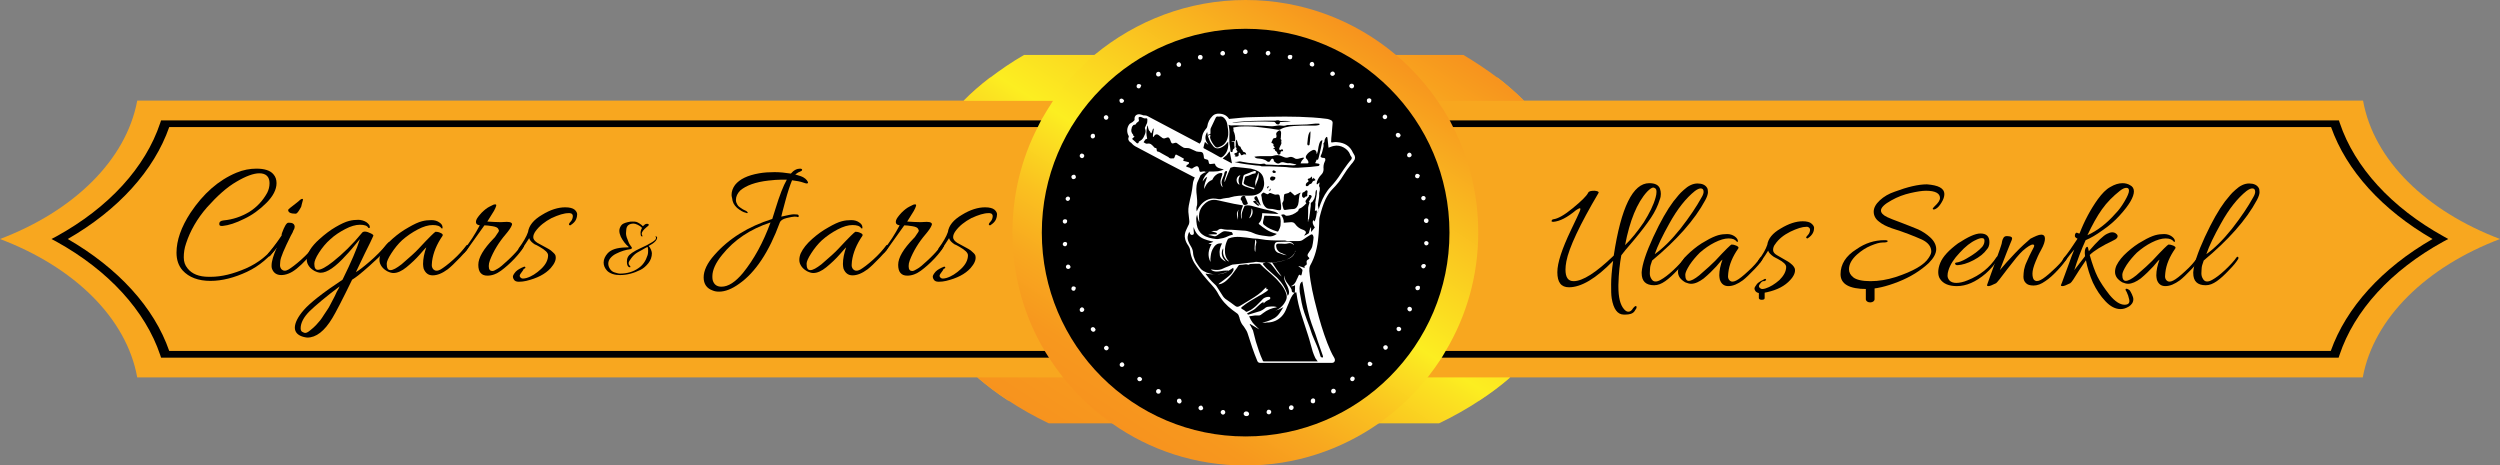 <?xml version="1.0" encoding="utf-8"?>
<!-- Generator: Adobe Illustrator 21.0.0, SVG Export Plug-In . SVG Version: 6.00 Build 0)  -->
<svg version="1.1" id="Layer_1" xmlns="http://www.w3.org/2000/svg" xmlns:xlink="http://www.w3.org/1999/xlink" x="0px" y="0px"
	 viewBox="0 0 859.8 160" style="enable-background:new 0 0 859.8 160;" xml:space="preserve">
<rect x="0" y="0" width="859.8" height="160" fill="#808080" stroke="none"/>
<style type="text/css">
	.st0{fill:#F8A71F;}
	.st1{fill:url(#SVGID_1_);}
	.st2{fill:url(#SVGID_2_);}
	.st3{fill:#FFFFFF;}
	.st4{fill-rule:evenodd;clip-rule:evenodd;fill:#FFFFFF;}
</style>
<path class="st0" d="M859.8,82.2c-25.3,9.6-43.4,27.1-47.2,47.6H567.4h-3h-45.1c-3.2,2.8-6.8,5.4-10.5,7.9H346.6
	c-3.7-2.4-7.2-5.1-10.5-7.9h-43.6h-3H47.2c-3.7-20.5-21.8-38-47.2-47.6c25.3-9.6,43.4-27.1,47.2-47.6h242.5h3h38.7
	c2.8-2.8,5.8-5.4,9-7.9h174.7c3.2,2.5,6.2,5.1,9,7.9h40.3h3h245.3C816.4,55.2,834.5,72.6,859.8,82.2z"/>
<linearGradient id="SVGID_1_" gradientUnits="userSpaceOnUse" x1="351.21" y1="140.611" x2="451.989" y2="-14.576">
	<stop  offset="0" style="stop-color:#F7931E"/>
	<stop  offset="9.095913e-02" style="stop-color:#F7981E"/>
	<stop  offset="0.204" style="stop-color:#F8A81F"/>
	<stop  offset="0.329" style="stop-color:#FAC120"/>
	<stop  offset="0.461" style="stop-color:#FBE421"/>
	<stop  offset="0.495" style="stop-color:#FCEE21"/>
	<stop  offset="1" style="stop-color:#F7931E"/>
</linearGradient>
<path class="st1" d="M278.6,34.7h-19.7 M336.2,129.8c3.2,2.8,6.7,5.4,10.5,7.9c4.4,2.9,9,5.5,14,7.9h134.2c5-2.4,9.6-5,14-7.9
	c3.7-2.4,7.3-5.1,10.5-7.9H336.2z M289.7,34.7h3 M515.1,26.8c-3.7-2.8-7.6-5.4-11.8-7.9H352.2c-4.2,2.4-8.1,5.1-11.8,7.9
	c-3.3,2.5-6.3,5.1-9,7.9h192.8C521.4,31.9,518.4,29.3,515.1,26.8z"/>
<path d="M840.4,81.3c-17.9-9.9-30.6-23.8-35.7-39l-0.3-0.9H55.4l-0.3,0.9c-5.1,15.3-17.7,29.1-35.7,39l-1.7,0.9l1.7,0.9
	c17.9,9.9,30.6,23.8,35.7,39l0.3,0.9h748.9l0.3-0.9c5.1-15.3,17.7-29.1,35.7-39l1.7-0.9L840.4,81.3z M801.6,120.7H58.2
	c-5.2-15-17.6-28.5-34.9-38.5c17.4-10,29.7-23.6,34.9-38.5h743.5c5.3,15,17.6,28.5,34.9,38.5C819.2,92.2,806.9,105.8,801.6,120.7z"
	/>
<linearGradient id="SVGID_2_" gradientUnits="userSpaceOnUse" x1="384.851" y1="147.096" x2="471.998" y2="12.902">
	<stop  offset="0" style="stop-color:#F7931E"/>
	<stop  offset="9.095913e-02" style="stop-color:#F7981E"/>
	<stop  offset="0.204" style="stop-color:#F8A81F"/>
	<stop  offset="0.329" style="stop-color:#FAC120"/>
	<stop  offset="0.461" style="stop-color:#FBE421"/>
	<stop  offset="0.495" style="stop-color:#FCEE21"/>
	<stop  offset="1" style="stop-color:#F7931E"/>
</linearGradient>
<path class="st2" d="M508.4,80c0,14.9-4.1,28.8-11.2,40.7c-0.5,0.8-0.9,1.6-1.4,2.4c-1.5,2.3-3.1,4.5-4.8,6.7
	c-2.2,2.8-4.6,5.4-7.2,7.9c-3,2.9-6.2,5.5-9.6,7.9c-13,9.1-28.8,14.5-45.9,14.5c-17.1,0-32.9-5.3-45.9-14.5c-3.4-2.4-6.6-5-9.6-7.9
	c-2.6-2.4-4.9-5.1-7.2-7.9c-1.7-2.2-3.3-4.4-4.8-6.7c-0.5-0.8-1-1.6-1.5-2.4c-7.1-11.9-11.1-25.9-11.1-40.7
	c0-13.1,3.1-25.4,8.7-36.3c0.4-0.8,0.8-1.6,1.2-2.4c1.3-2.3,2.7-4.5,4.1-6.7c1.9-2.8,3.9-5.4,6.2-7.9c2.5-2.8,5.2-5.4,8.1-7.9
	C390.7,7.1,408.7,0,428.4,0c19.7,0,37.7,7.1,51.7,18.9c2.9,2.4,5.6,5.1,8.1,7.9c2.2,2.5,4.3,5.1,6.2,7.9c1.5,2.2,2.9,4.4,4.2,6.7
	c0.4,0.8,0.8,1.6,1.2,2.4C505.3,54.6,508.4,66.9,508.4,80z"/>
<circle cx="428.4" cy="80" r="70.1"/>
<path class="st3" d="M428.3,17c-0.4,0-0.8,0.4-0.8,0.8c0,0.5,0.4,0.8,0.8,0.8c0.4,0,0.8-0.3,0.8-0.8C429.1,17.3,428.7,17,428.3,17z
	 M436.2,17.5c0,0-0.1,0-0.1,0c-0.4,0-0.7,0.3-0.8,0.7c0,0.3,0.1,0.7,0.5,0.8c0.1,0,0.2,0.1,0.2,0.1h0.1c0.1,0,0.2,0,0.3-0.1
	c0.2-0.1,0.4-0.3,0.5-0.6c0,0,0-0.1,0-0.1C436.9,17.8,436.6,17.5,436.2,17.5z M420.5,17.5L420.5,17.5c-0.5,0.1-0.8,0.5-0.8,0.9
	c0,0.3,0.2,0.5,0.4,0.6c0.1,0.1,0.3,0.1,0.4,0.1c0,0,0.1,0,0.1,0c0.1,0,0.2,0,0.3-0.1c0.3-0.1,0.4-0.4,0.4-0.7v-0.1
	C421.2,17.8,420.9,17.5,420.5,17.5z M444,18.9C444,18.9,444,18.9,444,18.9c-0.1,0-0.2,0-0.3,0c-0.1,0-0.2,0-0.3,0
	c-0.3,0.1-0.5,0.3-0.5,0.5c-0.1,0.4,0.1,0.9,0.6,1c0.1,0,0.1,0,0.2,0c0.3,0,0.7-0.2,0.7-0.6c0-0.1,0-0.1,0-0.2
	C444.6,19.3,444.4,19,444,18.9z M413.6,19.5c-0.1-0.4-0.4-0.6-0.8-0.6c-0.1,0-0.1,0-0.2,0c-0.4,0.1-0.7,0.5-0.6,1
	c0.1,0.4,0.4,0.6,0.8,0.6c0.1,0,0.1,0,0.2,0c0.4-0.1,0.6-0.4,0.6-0.8C413.6,19.7,413.6,19.6,413.6,19.5z M451.5,21.3
	c-0.1,0-0.2,0-0.3,0c-0.3,0-0.6,0.2-0.7,0.5c-0.2,0.4,0,0.9,0.5,1c0.1,0,0.2,0.1,0.3,0.1c0.3,0,0.6-0.2,0.7-0.5c0-0.1,0-0.2,0-0.3
	C452,21.8,451.8,21.5,451.5,21.3z M406.1,21.9c-0.1-0.3-0.4-0.5-0.7-0.5c-0.1,0-0.2,0-0.3,0.1c-0.4,0.2-0.6,0.6-0.4,1
	c0.1,0.3,0.4,0.5,0.7,0.5c0.1,0,0.2,0,0.3,0c0.3-0.1,0.5-0.4,0.5-0.7C406.2,22.1,406.2,22,406.1,21.9z M458.7,24.7
	c-0.1-0.1-0.3-0.1-0.4-0.1c-0.3,0-0.5,0.2-0.7,0.4c-0.2,0.4-0.1,0.8,0.3,1c0.1,0.1,0.2,0.1,0.4,0.1c0.3,0,0.5-0.2,0.7-0.4
	c0.1-0.1,0.1-0.3,0.1-0.4C459.1,25.1,458.9,24.8,458.7,24.7z M399.1,25.1c-0.2-0.3-0.4-0.4-0.7-0.4c-0.1,0-0.2,0-0.4,0.1
	c-0.4,0.2-0.5,0.7-0.3,1.1c0.1,0.3,0.4,0.4,0.7,0.4c0.1,0,0.3,0,0.4-0.1c0.3-0.1,0.4-0.4,0.4-0.7C399.1,25.4,399.1,25.3,399.1,25.1z
	 M465.3,28.9c-0.1-0.1-0.3-0.1-0.5-0.1c-0.2,0-0.5,0.1-0.6,0.3c-0.3,0.4-0.2,0.8,0.2,1.1c0.1,0.1,0.3,0.2,0.5,0.2
	c0.2,0,0.5-0.1,0.6-0.3c0.1-0.1,0.2-0.3,0.2-0.5C465.7,29.3,465.6,29.1,465.3,28.9z M392.4,29.2c-0.2-0.2-0.4-0.3-0.7-0.3
	c-0.2,0-0.3,0-0.5,0.1c-0.3,0.3-0.4,0.7-0.2,1.1c0.2,0.2,0.4,0.3,0.6,0.3c0.2,0,0.3,0,0.5-0.2c0.2-0.2,0.3-0.4,0.3-0.7
	C392.6,29.5,392.5,29.4,392.4,29.2z M471.4,34c-0.2-0.2-0.3-0.2-0.5-0.2c-0.2,0-0.4,0.1-0.6,0.2c-0.2,0.2-0.2,0.4-0.2,0.7
	c0,0.2,0.1,0.3,0.2,0.5c0.2,0.1,0.3,0.2,0.5,0.2c0.2,0,0.4-0.1,0.6-0.2c0.1-0.1,0.2-0.3,0.2-0.4c0,0,0-0.1,0-0.1
	C471.7,34.3,471.6,34.1,471.4,34z M386.3,34.2c-0.2-0.2-0.4-0.3-0.6-0.3c-0.2,0-0.4,0.1-0.5,0.2c-0.2,0.1-0.2,0.3-0.2,0.5
	c0,0.2,0.1,0.4,0.2,0.6c0.2,0.2,0.4,0.2,0.6,0.2c0.2,0,0.4-0.1,0.5-0.2c0.2-0.2,0.3-0.4,0.3-0.6c0,0,0,0,0,0
	C386.5,34.5,386.5,34.3,386.3,34.2z M476.9,39.7c-0.1-0.2-0.4-0.3-0.6-0.3c-0.2,0-0.4,0.1-0.5,0.2c-0.3,0.3-0.4,0.8-0.1,1.1
	c0.2,0.2,0.4,0.3,0.6,0.3c0.2,0,0.3-0.1,0.5-0.2c0.2-0.2,0.3-0.4,0.3-0.6C477.1,40.1,477,39.9,476.9,39.7z M380.9,39.8
	c-0.1-0.1-0.3-0.2-0.5-0.2c-0.2,0-0.4,0.1-0.6,0.3c-0.3,0.3-0.2,0.8,0.1,1.1c0.2,0.1,0.3,0.2,0.5,0.2c0.2,0,0.5-0.1,0.6-0.3
	c0.1-0.1,0.2-0.3,0.2-0.5C381.2,40.2,381.1,40,380.9,39.8z M481.5,46.1c-0.1-0.2-0.4-0.4-0.7-0.4c-0.1,0-0.3,0-0.4,0.1
	c-0.4,0.2-0.5,0.7-0.2,1.1c0.1,0.2,0.4,0.4,0.7,0.4c0.1,0,0.3,0,0.4-0.1c0.2-0.2,0.4-0.4,0.4-0.7C481.7,46.4,481.6,46.2,481.5,46.1z
	 M376.3,46.1c-0.1-0.1-0.3-0.1-0.4-0.1c-0.3,0-0.5,0.1-0.7,0.4c-0.2,0.4-0.1,0.8,0.2,1.1c0.1,0.1,0.3,0.1,0.4,0.1
	c0.3,0,0.5-0.1,0.7-0.4c0.1-0.1,0.1-0.3,0.1-0.4C376.6,46.5,376.5,46.2,376.3,46.1z M485.4,53c-0.1-0.3-0.4-0.5-0.7-0.5
	c-0.1,0-0.2,0-0.3,0.1c-0.4,0.2-0.6,0.7-0.4,1.1c0.1,0.3,0.4,0.4,0.7,0.4c0.1,0,0.2,0,0.3-0.1c0.3-0.1,0.5-0.4,0.5-0.7
	C485.5,53.2,485.4,53.1,485.4,53z M372.4,52.9c-0.1,0-0.2-0.1-0.3-0.1c-0.3,0-0.6,0.2-0.7,0.5c-0.2,0.4,0,0.8,0.4,1
	c0.1,0,0.2,0.1,0.3,0.1c0.3,0,0.6-0.2,0.7-0.5c0.1-0.1,0.1-0.2,0.1-0.3C372.9,53.3,372.7,53,372.4,52.9z M488.3,60.4
	c-0.1-0.3-0.4-0.6-0.8-0.6c-0.1,0-0.2,0-0.3,0c-0.4,0.1-0.6,0.6-0.5,1c0.1,0.3,0.4,0.5,0.7,0.5c0.1,0,0.2,0,0.3,0
	c0.3-0.1,0.5-0.4,0.5-0.7C488.4,60.5,488.4,60.5,488.3,60.4z M369.5,60.1c-0.1,0-0.2,0-0.2,0c-0.3,0-0.7,0.2-0.8,0.5
	c-0.1,0.4,0.1,0.9,0.5,1c0.1,0,0.2,0,0.2,0c0.3,0,0.7-0.2,0.8-0.5c0-0.1,0-0.2,0-0.3C370,60.5,369.8,60.2,369.5,60.1z M490.3,68
	c-0.1-0.4-0.4-0.6-0.8-0.6c0,0-0.1,0-0.1,0c-0.4,0.1-0.7,0.5-0.6,0.9c0.1,0.4,0.4,0.6,0.8,0.6c0,0,0.1,0,0.1,0
	c0.4-0.1,0.6-0.4,0.6-0.8C490.3,68.1,490.3,68.1,490.3,68z M367.4,67.6c0,0-0.1,0-0.1,0c-0.4,0-0.7,0.3-0.8,0.6
	c-0.1,0.4,0.2,0.8,0.6,0.9c0,0,0.1,0,0.1,0c0.4,0,0.7-0.3,0.8-0.7c0,0,0-0.1,0-0.2C368,68,367.8,67.7,367.4,67.6z M490.5,75.1
	L490.5,75.1c-0.5,0-0.8,0.4-0.8,0.8c0,0.4,0.4,0.8,0.8,0.8h0.1c0.4,0,0.7-0.4,0.7-0.8v-0.1C491.3,75.4,490.9,75.1,490.5,75.1z
	 M366.3,75.4C366.3,75.4,366.3,75.4,366.3,75.4c-0.5,0-0.8,0.3-0.8,0.7c0,0.5,0.3,0.8,0.7,0.8h0c0.4,0,0.8-0.3,0.8-0.7v-0.1
	C367.1,75.7,366.8,75.4,366.3,75.4z M490.6,82.9C490.6,82.9,490.6,82.9,490.6,82.9c-0.5,0-0.8,0.3-0.8,0.7c0,0.4,0.3,0.8,0.7,0.8h0
	c0.4,0,0.8-0.3,0.8-0.7c0,0,0,0,0,0C491.4,83.3,491,83,490.6,82.9z M366.3,83.2L366.3,83.2c-0.5,0-0.8,0.4-0.8,0.8
	c0,0.4,0.4,0.7,0.8,0.7h0c0.4,0,0.7-0.4,0.7-0.8v-0.1C367.1,83.5,366.7,83.2,366.3,83.2z M490.4,91.5c0-0.4-0.3-0.7-0.6-0.7
	c0,0-0.1,0-0.2,0c-0.4,0-0.7,0.3-0.8,0.6c-0.1,0.4,0.2,0.8,0.6,0.9c0,0,0.1,0,0.1,0c0.4,0,0.7-0.3,0.8-0.7c0,0,0,0,0,0
	C490.4,91.6,490.4,91.5,490.4,91.5z M368.1,91.6c-0.1-0.4-0.4-0.6-0.8-0.6c0,0-0.1,0-0.1,0c-0.4,0.1-0.7,0.5-0.6,0.9
	c0.1,0.4,0.4,0.6,0.8,0.6c0,0,0.1,0,0.1,0c0.4-0.1,0.7-0.4,0.7-0.8C368.1,91.7,368.1,91.6,368.1,91.6z M487.9,98.3
	c-0.1,0-0.2,0-0.3,0c-0.3,0-0.7,0.2-0.8,0.5c-0.1,0.4,0.1,0.9,0.5,1c0.1,0,0.2,0,0.3,0c0.3,0,0.6-0.2,0.7-0.5c0-0.1,0-0.2,0-0.3
	C488.5,98.7,488.3,98.4,487.9,98.3z M370,99c-0.1-0.3-0.4-0.5-0.8-0.5c-0.1,0-0.2,0-0.2,0c-0.4,0.1-0.6,0.6-0.5,1
	c0.1,0.3,0.4,0.5,0.7,0.5c0.1,0,0.2,0,0.2,0c0.3-0.1,0.5-0.4,0.5-0.7C370,99.2,370,99.1,370,99z M485.1,105.6
	c-0.1,0-0.2-0.1-0.3-0.1c-0.3,0-0.6,0.2-0.7,0.4c-0.2,0.4,0,0.9,0.4,1.1c0.1,0,0.2,0.1,0.3,0.1c0.3,0,0.6-0.2,0.7-0.4
	c0-0.1,0.1-0.2,0.1-0.3C485.6,106,485.4,105.7,485.1,105.6z M372.8,106.2c-0.1-0.3-0.4-0.5-0.7-0.5c-0.1,0-0.2,0-0.3,0.1
	c-0.4,0.2-0.6,0.7-0.4,1.1c0.1,0.3,0.4,0.4,0.7,0.4c0.1,0,0.2,0,0.3-0.1c0.3-0.1,0.5-0.4,0.5-0.7
	C372.9,106.4,372.9,106.3,372.8,106.2z M481.5,112.5c-0.4-0.2-0.9-0.1-1.1,0.2h0c-0.2,0.4-0.1,0.9,0.3,1.1c0.1,0.1,0.3,0.1,0.4,0.1
	c0.3,0,0.5-0.1,0.7-0.4c0.1-0.1,0.1-0.3,0.1-0.4C481.9,112.9,481.7,112.7,481.5,112.5z M376.6,112.9c-0.2-0.2-0.4-0.4-0.7-0.4
	c-0.1,0-0.3,0-0.4,0.1c-0.4,0.2-0.5,0.7-0.2,1.1c0.2,0.2,0.4,0.4,0.7,0.4c0.1,0,0.3,0,0.4-0.1c0.2-0.2,0.4-0.4,0.4-0.7
	C376.7,113.2,376.6,113.1,376.6,112.9z M477,118.9c-0.3-0.3-0.8-0.2-1.1,0.1v0c-0.3,0.3-0.2,0.8,0.1,1.1c0.1,0.1,0.3,0.2,0.5,0.2
	c0.2,0,0.4-0.1,0.6-0.3c0.1-0.1,0.2-0.3,0.2-0.5C477.3,119.3,477.2,119,477,118.9z M381.1,119.2c-0.2-0.2-0.4-0.3-0.6-0.3
	c-0.2,0-0.4,0.1-0.5,0.2c-0.4,0.3-0.4,0.8-0.1,1.1c0.2,0.2,0.4,0.3,0.6,0.3c0.2,0,0.3-0.1,0.5-0.2c0.2-0.2,0.3-0.4,0.3-0.6
	C381.3,119.5,381.2,119.3,381.1,119.2z M471.7,124.7c-0.2-0.2-0.4-0.3-0.6-0.3c-0.2,0-0.4,0.1-0.5,0.2c-0.3,0.3-0.3,0.8,0,1.1
	c0.1,0.2,0.4,0.2,0.6,0.2c0.2,0,0.4-0.1,0.5-0.2c0.2-0.2,0.3-0.4,0.3-0.6C472,125,471.9,124.8,471.7,124.7z M386.4,124.8
	c-0.1-0.1-0.3-0.2-0.5-0.2c-0.2,0-0.4,0.1-0.6,0.3c-0.3,0.3-0.3,0.8,0,1.1c0.2,0.1,0.4,0.2,0.6,0.2c0.2,0,0.4-0.1,0.6-0.3
	c0.1-0.2,0.2-0.3,0.2-0.5C386.6,125.2,386.5,124.9,386.4,124.8z M465.8,129.8C465.8,129.8,465.8,129.8,465.8,129.8
	c-0.2-0.2-0.4-0.3-0.6-0.3c-0.2,0-0.3,0-0.5,0.2c-0.1,0.1-0.1,0.1-0.2,0.2c-0.2,0.3-0.2,0.6,0,0.9c0.1,0.2,0.4,0.3,0.6,0.3
	c0.2,0,0.3-0.1,0.5-0.2c0.2-0.2,0.3-0.4,0.3-0.6C465.9,130.1,465.9,129.9,465.8,129.8z M392.4,129.8
	C392.4,129.7,392.3,129.7,392.4,129.8c-0.2-0.2-0.4-0.2-0.5-0.2c-0.2,0-0.4,0.1-0.5,0.2c0,0-0.1,0.1-0.1,0.1
	c-0.3,0.3-0.2,0.8,0.2,1.1c0.1,0.1,0.3,0.1,0.5,0.1c0.2,0,0.5-0.1,0.6-0.3c0.1-0.1,0.2-0.3,0.2-0.5
	C392.7,130.2,392.6,129.9,392.4,129.8z M459.3,134.1c-0.2-0.3-0.4-0.4-0.7-0.4c-0.1,0-0.3,0-0.4,0.1c-0.4,0.2-0.5,0.7-0.3,1.1
	c0.1,0.3,0.4,0.4,0.7,0.4c0.1,0,0.3,0,0.4-0.1c0.3-0.1,0.4-0.4,0.4-0.7C459.4,134.3,459.4,134.2,459.3,134.1z M398.8,133.9
	c-0.1-0.1-0.3-0.1-0.4-0.1c-0.3,0-0.5,0.1-0.7,0.4c-0.2,0.4-0.1,0.9,0.3,1.1c0.1,0.1,0.3,0.1,0.4,0.1c0.3,0,0.5-0.1,0.7-0.4
	c0.1-0.1,0.1-0.3,0.1-0.4C399.2,134.3,399.1,134,398.8,133.9z M452.3,137.6c0,0,0-0.1,0-0.1c-0.1-0.3-0.4-0.5-0.7-0.5
	c-0.1,0-0.2,0-0.3,0.1c-0.3,0.1-0.4,0.3-0.5,0.6c0,0.1,0,0.3,0,0.5c0.1,0.3,0.4,0.5,0.7,0.5c0.1,0,0.2,0,0.3,0
	c0.3-0.1,0.5-0.4,0.5-0.7C452.3,137.7,452.3,137.7,452.3,137.6z M406.3,137.6c-0.1-0.2-0.2-0.4-0.5-0.5c-0.1,0-0.2,0-0.3,0
	c-0.3,0-0.6,0.2-0.7,0.5c0,0,0,0,0,0.1c-0.1,0.4,0.1,0.8,0.5,1c0.1,0,0.2,0.1,0.3,0.1c0.3,0,0.6-0.2,0.7-0.5c0-0.1,0.1-0.2,0.1-0.3
	C406.3,137.8,406.3,137.7,406.3,137.6z M444.9,140c-0.1-0.4-0.5-0.7-1-0.6h0c-0.4,0.1-0.7,0.6-0.6,1c0.1,0.4,0.4,0.6,0.8,0.6
	c0.1,0,0.1,0,0.2,0c0.3-0.1,0.6-0.4,0.6-0.8C444.9,140.2,444.9,140.1,444.9,140z M413.2,139.5c-0.1,0-0.1,0-0.2,0
	c-0.4,0-0.7,0.3-0.8,0.6c-0.1,0.4,0.1,0.8,0.6,1c0.1,0,0.1,0,0.2,0c0.3,0,0.7-0.2,0.8-0.6c0-0.1,0-0.1,0-0.2
	C413.7,140,413.5,139.6,413.2,139.5z M437.2,141.6c0-0.4-0.4-0.7-0.9-0.7c-0.4,0-0.7,0.4-0.7,0.9c0,0.4,0.4,0.7,0.8,0.7h0.1
	c0.4-0.1,0.7-0.4,0.7-0.8C437.2,141.7,437.2,141.7,437.2,141.6z M420.7,141c0,0-0.1,0-0.1,0c-0.4,0-0.7,0.3-0.8,0.7
	c0,0.4,0.3,0.8,0.7,0.9c0,0,0.1,0,0.1,0c0.4,0,0.7-0.3,0.8-0.7c0,0,0-0.1,0-0.1C421.4,141.4,421.1,141,420.7,141z M428.7,141.5
	c0,0-0.1,0-0.1,0c0,0-0.1,0-0.1,0c-0.4,0-0.8,0.4-0.8,0.8c0,0.4,0.4,0.8,0.8,0.8h0.3c0.4,0,0.8-0.3,0.8-0.8
	C429.5,141.8,429.1,141.5,428.7,141.5z"/>
<g>
	<path class="st4" d="M458,49c0.7-0.1,1.3-0.2,2-0.1c2.4,0.2,4.3,1.3,5.3,3.6c0.1,0.2,0.2,0.4,0.3,0.5c0.5,0.7,0.6,1.5,0.1,2.2
		c-0.3,0.5-0.6,0.9-1,1.3c-1,1.2-1.9,2.5-2.7,3.8c-1,1.7-2.3,3.3-3.7,4.7c-1,1-1.8,2.3-2.4,3.5c-0.9,1.9-1.5,4-2,6
		c-0.2,0.7-0.2,1.5-0.2,2.3c-0.1,1.6-0.1,3.1-0.3,4.7c-0.3,3.5-1.1,6.8-2.8,9.8c-0.3,0.6-0.3,1.2-0.3,1.9c0.4,4.4,1.4,8.7,2.5,12.9
		c1,4,2.2,8,3.7,11.9c0.7,1.7,1.4,3.5,2.4,5.1c0.2,0.4,0.3,0.8,0.1,1.2c-0.2,0.4-0.6,0.5-1,0.5c-2.2,0-4.4,0-6.6,0c-1,0-2,0-3,0
		c-3.7,0-7.4,0-11.2,0c-1.2,0-2.4,0-3.7,0c-0.6,0-0.9-0.2-1.1-0.7c-1.3-3.1-2.3-6.2-3.3-9.4c-0.2-0.7-0.6-1.3-1-1.9
		c-0.2-0.4-0.5-0.7-0.8-1.1c-0.5-0.7-0.8-1.5-1-2.3c0-0.2-0.1-0.4-0.2-0.6c-0.1-0.5-0.4-0.9-0.9-1.2c-2-1.4-3.8-2.9-5.2-4.9
		c-0.5-0.7-1-1.5-1.4-2.3c-0.6-1-1.4-1.9-2.2-2.8c-1-1-1.8-2.1-2.7-3.1c-0.7-0.9-1.4-1.9-2.1-2.8c-1.3-1.7-2.1-3.6-2.3-5.7
		c-0.1-0.6-0.3-1-0.6-1.5c-0.5-0.7-0.9-1.4-1.1-2.3c-0.3-1.1-0.1-2.2,0.4-3.2c0.2-0.4,0.4-0.9,0.6-1.3c0.4-0.6,0.5-1.3,0.4-2
		c-0.1-0.9-0.2-1.9-0.3-2.8c-0.1-1.5,0.3-2.9,0.6-4.4c0.3-1.1,0.5-2.2,0.7-3.4c0.1-0.8,0.2-1.6,0.3-2.3c0.1-0.6,0.4-1.2,0.6-1.8
		c-0.1,0-0.2-0.1-0.3-0.1c-6.8-3.5-13.5-7-20.2-10.6c-0.4-0.2-0.7-0.5-1-0.8c-0.2-0.2-0.4-0.5-0.7-0.6c-0.5-0.4-0.9-1-0.5-1.8
		c0-0.1,0-0.2,0-0.3c-0.8-1.3-0.7-3,0.3-4.2c0.2-0.2,0.5-0.3,0.8-0.5c0.1-0.1,0.2-0.1,0.3-0.2c0.1-0.1,0.3-0.3,0.4-0.4
		c0.2-0.1,0.2-0.2,0.2-0.4c-0.2-1.4,1-2.1,2.2-1.7c0.1,0,0.2,0.1,0.4,0.1c0.3,0.2,0.6,0.2,1,0.2c0.3,0,0.7,0.1,1,0.3
		c5.8,3.1,11.6,6.1,17.4,9.2c0.1,0.1,0.2,0.1,0.4,0.2c0.4-0.5,0.6-1,0.7-1.6c0.1-0.9,0.3-1.8,0.8-2.6c0.2-0.4,0.6-0.8,0.9-1.2
		c0.1-0.1,0.1-0.3,0.2-0.5c0.2-1.4,0.8-2.6,1.8-3.6c0.5-0.5,1-0.7,1.7-0.8c1.7-0.1,3.1,0.4,4,1.8c1.4-0.1,2.8-0.3,4.2-0.4
		c1.2-0.1,2.3-0.2,3.5-0.2c3.9-0.1,7.7-0.2,11.6-0.2c3.2,0,6.4,0.1,9.5,0.3c1.7,0.1,3.4,0.3,5,0.5c0.4,0.1,0.8,0.2,1.2,0.4
		c0.5,0.2,0.7,0.7,0.6,1.2c-0.1,1.2-0.2,2.4-0.3,3.6c-0.1,0.9-0.2,1.9-0.2,2.8C458,48.9,458,49,458,49z M445.5,86.2
		C445.5,86.2,445.5,86.3,445.5,86.2c0,0.1,0,0.1,0,0.2c-0.4,1.1-1.1,1.8-2.1,2.4c-1.4,0.8-3,1.2-4.6,1.4c-0.4,0.1-0.8,0.1-1.3,0.1
		c1.1,1.7,2.2,3.3,3.3,4.8c-0.8-0.6-1.5-1.4-2.1-2.3c-0.5-0.7-1-1.3-1.5-1.9c-0.1-0.1-0.2-0.2-0.3-0.3c-0.8-0.3-1.5-0.4-2.3-0.1
		c-0.3,0.1-0.3,0.2-0.2,0.4c0.4,0.5,0.8,1,1.3,1.5c1.1,1,2.3,2,3.5,3.1c1.7,1.7,3,3.7,3.6,6c0,0.1,0,0.1,0.1,0.2
		c0.4-0.5,0.5-1,0.4-1.6c-0.2-1.2-0.8-2.2-1.3-3.2c-0.3-0.7-0.4-1.4-0.4-2.1c0.1,0.1,0.1,0.2,0.1,0.3c0.2,0.6,0.3,1.2,0.7,1.8
		c0.4,0.5,0.7,1,1.1,1.5c0.3,0.4,0.5,0.8,0.7,1.2c0.1,0.2,0,0.6,0.2,0.8c0.2,0.2,0.5,0.2,0.8,0.3c-1,1-1.5,2.3-2,3.6
		c-0.3,0.6-0.5,1.2-0.8,1.9c-0.4,1-0.9,1.9-1.7,2.7c-1.2,1.2-2.7,1.9-4.5,2c-0.3,0-0.7,0-1,0.1c-0.3,0-0.7,0-1,0
		c0.1-0.1,0.1-0.1,0.2-0.1c1.4-0.3,2.7-0.8,3.9-1.5c1.5-0.9,2.2-2.4,3.1-3.8c-0.3,0.2-0.6,0.4-0.9,0.5c-0.3,0.2-0.6,0.3-0.9,0.4
		c-0.3,0.1-0.6,0.2-0.9,0.4c0.1-0.1,0.2-0.2,0.3-0.2c1.5-0.8,2.6-1.9,3.3-3.5c0.3-0.7,0.3-1.4,0.1-2.1c-0.4-1.3-1.1-2.4-1.9-3.4
		c-0.7-0.8-1.3-1.6-2.1-2.3c-1.6-1.6-3.4-2.9-4.9-4.5c-0.1-0.1-0.3-0.2-0.4-0.2c-1,0-2.1,0-3.1,0.1c-0.1,0-0.3,0.1-0.3,0.1
		c-0.2,0.2-0.4,0.2-0.6,0.1c-0.2-0.1-0.5-0.1-0.7-0.1c-0.7,0.1-1.3,0.2-2,0.2c-0.2,0-0.4,0.1-0.5,0.3c-0.2,0.3-0.4,0.6-0.6,0.9
		c-1,1.4-1.9,2.7-3.2,3.9c-0.6,0.6-1.3,1.1-2.1,1.4c-0.3,0.1-0.6,0.1-0.9,0.2c0,0,0-0.1,0-0.1c0.1-0.1,0.2-0.2,0.3-0.3
		c0.4-0.3,0.7-0.5,1.1-0.8c0.9-0.7,1.9-1.4,2.7-2.2c0.4-0.3,0.6-0.8,0.9-1.2c0.2-0.3,0.2-0.7,0-1.1c-0.1,0.1-0.2,0.1-0.3,0.2
		c-0.7,0.4-1.3,0.9-2,1.3c-1.6,0.8-3.4,0.8-5.2,0.7c-0.7,0-1.3-0.1-2-0.2c0.1,0.1,0.1,0.1,0.1,0.2c0.9,1.2,1.8,2.3,2.9,3.3
		c0.3,0.3,0.7,0.6,0.9,1c0.6,0.9,1.2,1.9,1.8,2.8c0.4,0.7,0.9,1.3,1.6,1.7c1,0.7,2,1.4,2.9,2.1c0.5,0.4,0.9,0.4,1.5,0.1
		c1.3-0.8,2.5-1.5,3.8-2.3c1.8-1.1,3.5-2.2,4.9-3.8c0.1-0.1,0.3-0.2,0.5-0.4c0,0.1,0,0.1,0,0.2c0,0.5,0,0.5,0.5,0.5
		c0.2,0,0.2,0.1,0.1,0.2c-0.1,0.2-0.3,0.4-0.5,0.5c-0.8,0.5-1.6,1.1-2.5,1.5c-2,1.2-4.1,2.3-5.9,3.8c-0.5,0.4-0.4,0.5,0,0.8
		c0.1,0,0.2,0.1,0.2,0.1c0.4,0.2,0.7,0.4,1,0.7c0.2,0.1,0.3,0.2,0.5,0.1c0.6-0.3,1.2-0.5,1.7-0.9c0.5-0.3,0.9-0.7,1.4-1.1
		c0.3-0.3,0.6-0.6,0.9-0.9c0.3-0.3,0.6-0.6,0.9-0.9c0.3-0.3,0.5-0.6,0.8-0.8c0.3-0.2,0.6-0.3,0.9-0.4c0.3-0.1,0.7-0.1,1-0.1
		c0.2,0,0.4,0.2,0.4,0.4c0,0.2-0.1,0.4-0.3,0.5c-0.7,0.3-1.5,0.7-2,1.4c0-0.2,0-0.3-0.1-0.5c-0.2,0.1-0.5,0.2-0.6,0.3
		c-0.5,0.4-1,0.8-1.5,1.3c-0.5,0.5-0.9,0.9-1.5,1.2c-0.7,0.4-1.3,0.7-2,1.1c0.1,0.1,0.1,0.2,0.2,0.3c0.1,0.1,0.2,0.1,0.3,0.1
		c1.3-0.4,2.6-0.8,4-1.2c0.5-0.2,1-0.5,1.4-0.8c0.4-0.4,0.9-0.7,1.4-0.7c0.6-0.1,1.2-0.1,1.8-0.1c0.4,0,0.7,0.1,1.1,0.2
		c0,0,0,0.1,0,0.1c0,0-0.1,0-0.1,0c-1.7,0.3-3.2,0.9-4.6,2c-0.3,0.2-0.5,0.4-0.8,0.6c-0.2,0.1-0.4,0.2-0.6,0.2c-0.5,0-0.9,0-1.4,0
		c-0.7,0.1-1.3,0.2-2,0.3c1,2.1,1.1,2.2,3.5,4.5c-1.1-0.6-2.1-1.3-3.2-1.9c0,0-0.1,0-0.1,0.1c0.3,0.6,0.7,1.2,1,1.9
		c0.1,0.2,0.2,0.3,0.2,0.5c0.3,1.2,0.6,2.3,0.9,3.5c0.7,2.2,1.4,4.5,2.4,6.6c0.1,0.3,0.3,0.3,0.5,0.3c5.1,0,10.2,0,15.2,0
		c0.2,0,0.4,0,0.7,0c0.5,0,1,0,1.6,0c0.3,0,0.6,0,0.9,0c-0.3-0.4-0.6-0.8-0.8-1.1c-0.3-0.7-0.7-1.5-0.9-2.2c-0.6-1.9-1-3.8-1.6-5.6
		c-0.8-2.5-1.6-4.9-2.4-7.4c-0.7-2.3-1.3-4.7-1.6-7.1c-0.1-0.5-0.1-0.5-0.5-0.2c0,0-0.1,0-0.1,0.1c0.1-0.9,0.1-1.8,0.1-2.7
		c-0.8,0.4-1,0.4-1.4,0.3c0.9-0.3,1.4-1,1.8-1.8c0.1-0.3,0.2-0.6,0.4-0.9c0.1-0.3,0.3-0.6,0.4-0.9c0.2-0.4,0.4-0.4,0.7-0.1
		c0.1,0.1,0.2,0.1,0.3-0.1c0-0.1,0-0.2,0.1-0.3c0.1-0.3,0.1-0.7,0.2-1c0.1-0.3,0.1-0.5-0.1-0.7c-0.2-0.3-0.5-0.5-0.8-0.7
		c-0.1-0.1-0.3-0.2-0.4-0.3c0,0,0-0.1,0.1-0.1c0.3,0.1,0.7,0.2,1,0.3c0.3,0.1,0.6,0.2,1,0.4c-0.1-0.7-0.1-0.7,0.3-0.9
		c0.4-0.2,0.5-0.4,0.4-0.9c-0.1-0.6,0-0.9,0.6-1.2c0.4-0.2,0.4-0.4,0.1-0.7c-0.5-0.4-0.5-0.8-0.2-1.3c0.3-0.5,0.7-1,1-1.5
		c0.2-0.3,0.3-0.6,0.4-0.9c0.2-0.8,0.3-1.6,0.4-2.4c0.1-0.5,0.1-0.9-0.1-1.4c-0.2-0.4-0.4-0.5-0.8-0.3c-0.9,0.5-1.7,1.1-2.6,1.7
		c-0.5,0.4-1,0.5-1.6,0.5c-1,0-2,0-3,0c-0.4,0-0.9,0.1-1.3-0.1c-0.2-0.1-0.4-0.1-0.7-0.1c-1,0-1.9,0-2.9,0c-1.1,0-2.3-0.1-3.4-0.2
		c-0.9-0.1-1.8-0.3-2.8-0.4c-0.5-0.1-1.1,0-1.6-0.1c-1.4-0.2-2.9-0.4-4.3-0.5c-1.4-0.1-2.7,0-4,0.5c-0.2,0.1-0.3,0.2-0.4,0.4
		c-0.5,1-0.8,2-0.9,3.1c-0.1,1.6,0.1,3.1,1.3,4.3c0,0,0,0,0,0.1c0,0-0.1,0-0.1,0c-1.3-0.7-2.1-2.4-1.8-3.8c0-0.2,0-0.4,0-0.6
		c0,0-0.1,0-0.1,0c-0.4,0.7-0.5,1.5-0.3,2.4c0.2,0.8,0.7,1.4,1.3,2.1c-0.5-0.3-0.9-0.5-1.3-0.9c-0.5-0.4-0.8-0.9-0.8-1.6
		c-0.2-1.2,0.1-2.3,0.6-3.4c0.1-0.1,0.1-0.2,0.2-0.4c-0.8,0-1.5,0-2.1,0.5c-0.5,0.4-0.9,1-1.2,1.6c-0.5,1-0.6,2-0.7,3.1
		c0,0.4,0,0.8,0,1.2c-1.1-2.2-0.7-4.2,0.4-6.2c-0.4,0-0.7,0-1.1-0.1c0.6-0.3,1.2-0.3,1.7-0.7c-0.3-0.1-0.6-0.1-0.9-0.2
		c-0.8-0.2-1.6-0.4-2.3-0.7c-1.7-0.7-2.8-1.9-3.4-3.6c-0.1-0.1-0.1-0.3-0.1-0.4c0,0-0.1,0-0.1,0c0,0.3,0,0.5,0,0.8
		c0,0.4,0.1,0.8,0.1,1.1c0,0.5-0.2,0.7-0.7,0.7c-0.3,0-0.5-0.2-0.6-0.4c-0.1-0.2-0.2-0.4-0.3-0.7c-0.5,1.1-0.8,2.1-0.3,3.3
		c0.2,0.6,0.5,1.1,0.8,1.6c0.4,0.6,0.7,1.3,0.8,2.1c0,0.5,0.1,0.9,0.2,1.4c0.3,0.9,0.6,1.8,1.2,2.6c0.4,0.6,0.9,1.4,1.4,1.9
		c1.1,1,2.6,1.5,4.1,1.7c1.8,0.2,3.5-0.2,5.1-1c0.1,0,0.2-0.1,0.3-0.2c-0.6-0.1-1.1,0-1.7,0c-0.8,0.1-1.7,0.3-2.5,0.3
		c-0.7,0-1.4-0.2-2-0.7c0.4,0,0.7,0,1.1,0.1c0.9,0.1,1.7,0.1,2.6-0.2c0.9-0.4,1.7-0.8,2.6-1.1c0.4-0.2,0.8-0.4,1.2-0.5
		c0.7-0.1,1.4-0.1,2-0.2c1.8-0.2,3.5-0.4,5.3-0.6c0.4-0.1,0.9-0.2,1.3-0.1c2,0.3,4,0.3,6,0.1c1.7-0.2,3.3-0.6,4.9-1.3
		c0.8-0.4,1.4-0.9,1.8-1.7C445.4,86.4,445.4,86.3,445.5,86.2z M427.5,70.7c-0.1,0-0.2-0.1-0.2-0.1c-1-0.2-1.9-0.3-2.9-0.5
		c-1.9-0.4-3.7-0.8-5.5-1.2c-2-0.5-3.6,0.1-4.9,1.5c-1.4,1.4-1.8,3.1-1.6,5c0,0.4,0.1,0.7,0.1,1.1c-0.5-0.8-0.6-1.8-0.8-2.7
		c-0.1,0.5-0.3,0.9-0.3,1.4c0,0.7,0.1,1.4,0.2,2.1c0.2,1.4,0.9,2.6,2,3.4c1.4,1,3,1.3,4.6,1.5c0.6,0.1,1.2-0.1,1.8-0.2
		c1-0.1,2-0.6,2.9-1c0.4-0.1,0.7-0.2,1.1-0.3c0-0.1,0-0.3-0.1-0.4c-0.1-0.3-0.2-0.5-0.5-0.5c-0.4,0-0.8-0.2-1.3-0.2
		c-0.6-0.1-1.2-0.2-1.8,0.2c-0.5,0.3-1,0.7-1.5,1c-0.4,0.3-0.8,0.6-1.4,0.4c-0.6-0.2-1.3-0.3-1.9-0.4c0.4-0.1,0.8-0.2,1.2-0.2
		c0.5,0,1,0,1.5,0c0.2,0,0.4-0.1,0.3-0.3c0-0.1-0.2-0.3-0.3-0.3c-0.3-0.1-0.7-0.2-1-0.3c-0.2-0.1-0.5-0.2-0.7-0.2
		c0.6-0.1,1.2-0.1,1.8-0.1c0.2,0,0.3-0.1,0.5-0.2c0.5-0.5,1.1-0.6,1.7-0.4c0.5,0.1,1,0.2,1.5,0.2c0.5,0,0.9,0,1.4,0
		c1.4,0.1,2.7,0.2,4.1,0.3c0.9,0,1.8,0.2,2.7,0.5c0.6,0.2,1.1,0.5,1.7,0.7c1.5,0.5,3,0.6,4.5,0.8c0.9,0.1,1.7-0.2,2.5-0.7
		c0.1,0,0.1-0.1,0.2-0.2c-0.1,0-0.3,0-0.4-0.1c-2.2-0.5-4-1.8-5.7-3.2c-0.2-0.1-0.1-0.3,0-0.4c0.5-0.5,0.8-1.1,0.9-1.7
		c0.1-0.6,0.2-1.2,0.2-1.7c1.9,0.1,3.7,0.2,5.6,0.3c-0.5-0.4-1-0.7-1.8-0.9c-2.3-0.5-4.5-1.1-6.7-1.7c-1-0.3-1.9-0.5-2.9-0.3
		c-0.2,0-0.3,0.1-0.3,0.2c-0.2,0.5-0.5,1-0.6,1.5c-0.3,0.7-0.5,1.5-0.3,2.3c0,0.2,0,0.4,0,0.7C426.4,73.7,426.9,72.2,427.5,70.7z
		 M411.6,72.7c0.4-1,0.9-1.7,1.6-2.5c1.5-1.6,3.3-2.2,5.4-1.8c0.4,0.1,0.7,0.1,1.1,0.1c0.7-0.2,1.4-0.3,2.1-0.4
		c0.4-0.1,0.9,0,1.2-0.2c2-0.6,4-0.7,6-0.6c0.9,0,1.8,0,2.6-0.2c1.5-0.4,2.6-1.2,3-2.8c0.2-0.6,0.2-1.4,0.1-2
		c-0.1-1.4-0.6-2.5-1.8-3.3c-0.8-0.5-1.8-0.8-2.7-1c-0.8-0.1-1.6-0.2-2.5-0.3c-1-0.1-2-0.2-3-0.3c-0.5-0.1-1,0.2-1.5,0.3
		c-0.1,0-0.1,0.1-0.1,0.2c-0.2,0.5-0.4,0.9-0.6,1.4c-0.4,0.9-0.7,1.8-1.1,2.8c-0.1,0.2-0.1,0.3-0.1,0.5c0,0-0.1,0-0.1,0
		c0-0.3-0.1-0.6,0-0.9c0.2-0.6,0.4-1.3,0.6-1.9c0.1-0.2,0.2-0.4,0.2-0.7c0-0.2-0.1-0.3-0.3-0.3c-0.3,0.1-0.5,0.3-0.6,0.7
		c0,0.2-0.1,0.4-0.1,0.6c-0.2,0.4-0.3,0.8-0.5,1.2c-0.3,0.7-0.5,1.3-0.3,2c0.1,0.4,0.2,0.7,0.3,1.1c-0.4-0.3-0.6-0.8-0.7-1.2
		c-0.2-0.9,0.1-1.7,0.4-2.6c0.1-0.2,0.1-0.5,0.2-0.7c0-0.3-0.1-0.4-0.4-0.4c-0.6,0-1.2,0.2-1.7,0.6c-0.6,0.4-1,1-1.3,1.6
		c0,0.1-0.1,0.2-0.2,0.2c-1,0.4-1.7,1.1-2.2,2.1c-0.2,0.3-0.3,0.7-0.5,1c0-1.5,0.6-2.8,1.1-4.2c-0.4,0.2-0.7,0.4-0.9,0.7
		c-0.2,0.3-0.5,0.6-0.7,0.9c0.3-1.4,1.2-2.5,2.3-3.4c-0.1,0-0.1,0-0.1,0c-0.1,0-0.2,0-0.3,0c-1,0.2-1.9,0.6-2.6,1.3
		c-0.1,0.1-0.1,0.1-0.1,0.2c-0.3,0.7-0.7,1.5-1,2.2c-0.5,1.5-0.4,3.1-0.2,4.7c0.1,1,0.2,2.1,0.1,3.1C411.4,71.4,411.4,72,411.6,72.7
		z M453.1,73.4C453.1,73.4,453.1,73.4,453.1,73.4c0.1-0.1,0.1-0.2,0.1-0.3c0.3-1,0.6-2.1,1-3.1c0.8-2.1,1.9-4.1,3.4-5.7
		c1.3-1.4,2.5-2.9,3.5-4.5c0.7-1.1,1.5-2.2,2.3-3.3c0.4-0.6,0.9-1.1,1.3-1.6c0.3-0.5,0.3-0.7-0.1-1.2c-0.1-0.2-0.3-0.4-0.3-0.6
		c-0.6-1.8-3.2-3.5-5.6-2.9c-0.6,0.1-1.2,0.4-1.8,0.6c0,0,0,0,0-0.1c-0.1-0.9-0.2-1.8-0.3-2.7c0-0.2-0.1-0.5-0.1-0.7
		c-0.1-0.3-0.3-0.3-0.5,0c-0.3,0.4-0.5,0.8-0.5,1.4c0,0.1-0.1,0.3-0.2,0.4c-0.2,0.2-0.2,0.4-0.1,0.6c0,0.2,0,0.4,0,0.6
		c-0.1,0.6-0.3,1.2-0.4,1.7c-0.1,0.5-0.3,1-0.5,1.4c-0.2,0.4-0.2,0.6,0.3,0.8c0.2,0.1,0.4,0.1,0.6,0.1c0.4,0,0.6,0.2,0.6,0.5
		c0,0.3,0,0.5-0.2,0.8c-0.4,0.8-0.5,1.7-0.4,2.6c0,0.8-0.3,1.4-0.8,1.9c-0.6,0.6-1.1,1.4-1.4,2.2c-0.1,0.2-0.1,0.5-0.2,0.8
		c0,0.1,0.1,0.2,0.1,0.3c0.1,0,0.2,0,0.3-0.1c0.1-0.1,0.1-0.1,0.2-0.2c0.1-0.1,0.2-0.2,0.3-0.3c0,0,0.1,0,0.1,0.1
		c0,0.2-0.1,0.5-0.1,0.7c0,0.2-0.1,0.4,0,0.5c0.3,0.4,0.2,0.8,0.2,1.3c-0.1,0.6-0.3,1.1-0.2,1.7c0,1-0.3,2-0.4,3
		c0,0.3-0.1,0.6,0,0.8c0.1,0.6,0.3,1.2,0.1,1.8C453.1,72.8,453.1,73.1,453.1,73.4z M420.9,58.3c-0.5-0.1-0.9-0.3-1.4-0.4
		c-0.7-0.2-1.4-0.6-1.6-1.4c-0.1-0.2-0.2-0.3-0.5-0.2c-0.3,0-0.6,0.1-0.9,0.1c-0.5,0.1-0.7,0-0.8-0.6c-0.1-0.7-0.2-0.9-0.9-1
		c-0.7-0.2-0.7-0.2-0.8-0.9c0-0.1,0-0.1,0-0.2c-0.2-1.3-0.5-1.5-1.8-1.5c-0.2,0-0.5-0.1-0.7-0.1c-0.7-0.3-1.5-0.7-2.2-1
		c-0.5-0.2-1-0.2-1.5-0.2c-0.2,0-0.5,0-0.7-0.1c-0.6-0.3-1.1-0.7-1.7-1.1c-1.1-0.8-0.7-0.7-1.9-0.4c-0.3,0.1-0.5,0-0.7-0.3
		c-0.1-0.1-0.1-0.3-0.2-0.5c-0.1-0.3-0.2-0.6-0.4-0.9c-0.2-0.3-0.4-0.4-0.8-0.3c-0.2,0.1-0.4,0.1-0.6,0.2c-0.4,0.2-0.8,0.1-1.1-0.1
		c-0.1-0.1-0.2-0.2-0.4-0.3c-0.3-0.2-0.6-0.5-0.9-0.7c-0.6-0.4-1.1-0.2-1.5,0.4c0,0.1-0.1,0.2-0.1,0.2c-0.1,0.1-0.1,0.1-0.2,0.1
		c0-0.1-0.1-0.2-0.1-0.2c0-0.6,0.1-1.1,0.2-1.7c0-0.3,0.1-0.5,0.1-0.8c0-0.1-0.1-0.2-0.2-0.2c0,0.1-0.1,0.1-0.1,0.2
		c-0.1,0.4-0.3,0.8-0.4,1.2c-0.1,0.3-0.3,0.3-0.4,0c-0.1-0.1-0.1-0.3-0.2-0.4c-0.4-0.3-0.5-0.7-0.6-1.1c-0.1-0.3-0.1-0.6-0.1-0.9
		c0,0-0.1,0-0.1,0c-0.1,0.2-0.2,0.4-0.2,0.6c-0.3,1.2-0.3,2.5,0,3.7c0.1,0.2,0,0.3-0.2,0.3c-0.1,0-0.3,0.1-0.4,0.2
		c-0.2,0.3-0.4,0.6-0.6,0.9c0.1,0.1,0.2,0.1,0.3,0.2c0.3,0.2,0.6,0.4,1,0.3c0.6-0.1,1.1,0,1.5,0.4c0.3,0.2,0.5,0.5,0.8,0.8
		c0.1,0.2,0.3,0.3,0.5,0.3c0.3,0,0.4,0.2,0.4,0.5c0,0.2,0,0.3,0.1,0.5c0,0.1,0.1,0.2,0.2,0.2c0.6,0.1,1,0.4,1.5,0.7
		c0.6,0.3,1.2,0.7,1.8,1c0.2,0.1,0.5,0.2,0.6,0.4c0.3,0.3,0.6,0.3,1,0.3c0.1,0,0.3-0.1,0.4,0c0.3,0,0.4-0.1,0.5-0.3
		c0.1-0.3,0.2-0.5,0.3-0.8c0.1-0.2,0.2-0.3,0.4-0.2c0.9,0.4,1.7,0.9,2.6,1.4c-0.1,0.2-0.2,0.4-0.3,0.6c0.1,0.1,0.3,0.2,0.4,0.2
		c0.4,0.1,0.8,0.2,1.2,0.3c0.2,0,0.4,0,0.4,0.3c0.1,0.2-0.1,0.4-0.3,0.5c-0.2,0.1-0.4,0.3-0.5,0.4c-0.2,0.2-0.2,0.4,0.1,0.5
		c0.1,0,0.2,0,0.3,0.1c0.3,0.1,0.6,0.1,0.8,0.3c0.4,0.3,0.8,0.2,1.1-0.1c0.1-0.1,0.2-0.1,0.3-0.2c1-0.6,1.5-0.4,1.7,0.7
		c0.2,1,0.2,1,1.2,0.8c0.3-0.1,0.7-0.1,1,0.1c0.1,0.1,0.2,0,0.3,0c0.4,0,0.8-0.1,1.1-0.1c1,0,1.9,0,2.9-0.1
		C419.7,58.7,420.3,58.6,420.9,58.3z M416.3,46.4c0,0.4-0.2,0.8-0.1,1.1c0.1,0.4,0.3,0.7,0.4,1c0.2,0.4,0.5,0.9,0.8,1.3
		c0.8,1,1,1.2,2.3,0.6c1.7-0.7,2.5-2.2,2.7-4c0.1-1.2-0.1-2.4-0.3-3.5c-0.1-0.8-0.4-1.5-0.9-2.1c-0.5-0.6-1.1-0.9-1.9-0.7
		c-0.1,0-0.2,0-0.3,0c-0.4-0.1-0.7,0-0.9,0.4c-0.6,1.2-1.1,2.4-1.7,3.6c-0.1,0.2-0.1,0.4-0.1,0.6c0,0.4,0,0.8,0,1.2
		c0,0.1-0.1,0.2-0.2,0.2c-0.5,0.1-0.5,0.1-0.7,0.7c-0.1-0.5-0.1-0.9-0.2-1.3c0,0-0.1,0-0.1,0c0,0.1-0.1,0.2-0.1,0.2
		c-0.6,1.2-0.6,2.4,0.2,3.5c0.1,0.2,0.3,0.4,0.4,0.6c0,0,0,0,0,0c-0.4-0.3-0.8-0.6-1.2-1c-0.2,0.7-0.4,1.3-0.5,1.9
		c-0.1,0.2,0.1,0.3,0.3,0.4c1.7,0.9,3.4,1.8,5.1,2.8c0.7,0.4,0.8,0.3,1.4-0.2c0.1-0.1,0.3-0.2,0.4-0.4c1.2-1.3,1.4-2.9,1.3-4.6
		c0,0,0,0,0,0c-0.1,0.1-0.1,0.2-0.2,0.2c-0.7,0.9-1.5,1.6-2.6,2c-1,0.3-1.8,0.1-2.4-0.7c-0.5-0.6-1-1.3-1.3-2.1
		c-0.2-0.4-0.3-0.9-0.5-1.4c0.1,0,0.2-0.1,0.3-0.1C415.9,46.3,415.9,46.3,416.3,46.4z M449.9,76.3C449.8,76.2,449.8,76.2,449.9,76.3
		c-0.1-0.1-0.1-0.2-0.1-0.2c0-1.1,0.1-2.2,0.1-3.2c0-0.3,0-0.7,0-1c0-0.2,0-0.3,0-0.5c0.1-0.5,0.2-1,0.4-1.5
		c0.1-0.2,0.1-0.5-0.2-0.5c0.1-0.1,0.1-0.2,0.2-0.3c0.2-0.4,0.5-0.8,0.7-1.2c0.2-0.3,0.1-0.6-0.1-0.7c-0.3-0.2-0.6-0.2-0.8,0
		c0.1,0.1,0.1,0.1,0.2,0.2c-0.1,0.1-0.1,0.1-0.2,0.2c-0.3,0.4-0.7,0.8-1,1.3c-0.2,0.4-0.1,0.6,0.1,0.9c0,0,0.1,0.1,0.1,0.1
		c-0.3,0.3-0.5,0.5-0.8,0.8c-0.5,0.4-0.9,0.8-1.5,1c-0.2,0.1-0.3,0.2-0.4,0.4c0,0.2-0.1,0.4-0.2,0.5c-1.2,1-2.5,1.6-4,1.6
		c-0.1,0-0.3-0.1-0.3-0.1c-0.4-0.5-0.9-0.4-1.5-0.2c0.6,0.8,1,1.7,0.9,2.7c0.1,0,0.1,0,0.1,0c0.8-0.1,1.7-0.1,2.5-0.2
		c0.4,0,0.8,0.1,1.1,0.4c0.2,0.2,0.4,0.4,0.5,0.6c0.6,0.7,1.3,1.2,2.1,1.5c0.3,0.1,0.6,0.2,0.9,0.4c0.5,0.3,0.6,0.8,0.1,1.3
		c-0.1,0.1-0.2,0.3-0.3,0.5c0.5-0.2,1-0.5,1.5-0.8c0.1-0.1,0.2-0.2,0.2-0.3c0.1-0.5,0.2-0.9,0.4-1.4c0-0.1,0.1-0.2,0.2-0.4
		c0,0,0.1,0,0.1,0c0,0.5,0,1,0,1.5c0,0,0.1,0,0.1,0c0.4-0.5,0.8-1,1.2-1.5c-0.9-1.2-0.9-2.2-0.4-2.5c0.1,0.2,0.2,0.3,0.3,0.5
		c0.5-1.1,0.7-2.3,0.8-3.5c0-0.1-0.1-0.3-0.2-0.4c-0.1,0.1-0.3,0.2-0.4,0.2c0,0-0.1,0-0.1,0.1c0-0.3,0.1-0.6,0.1-0.9
		c0-0.5,0.1-1,0.1-1.6c0-0.2-0.1-0.5,0-0.7c0.1-0.6,0.2-1.1,0.3-1.7c0.1-0.6,0.2-1.1,0.2-1.7c0-0.2,0-0.5-0.1-0.7c0,0-0.1,0-0.1,0
		c-0.1,0.2-0.2,0.3-0.2,0.5c-0.1,0.4-0.1,0.7-0.1,1.1c-0.1,0.4-0.2,0.8-0.3,1.2c-0.1,0.3-0.3,0.6-0.5,0.9c-0.1,0.2-0.2,0.4-0.4,0.5
		c-0.4,0.2-0.4,0.4-0.4,0.7c0,0.4,0,0.9-0.1,1.3c-0.1,1.3-0.3,2.5-0.5,3.8C450,75.4,449.9,75.8,449.9,76.3z M445.9,56.6
		c-0.1,0-0.2,0.1-0.2,0.1c-0.8,0.3-1.6,0.1-2.4,0.1c-0.9,0-1.8-0.1-2.6-0.1c-0.4,0-0.8,0.1-1.1,0.1c-1.4-0.1-2.8-0.2-4.1-0.2
		c-0.1,0-0.2-0.1-0.3-0.1c-0.2-0.3-0.5-0.2-0.8-0.2c-0.4,0.1-0.8,0.1-1.2,0.1c-1.3-0.1-2.6-0.3-3.9-0.4c-0.6-0.1-1.2-0.2-1.8-0.3
		c-0.6-0.1-1.1-0.3-1.7-0.1c-0.4,0.1-0.8,0.1-1.2,0.1c0.1,0,0.2,0.1,0.3,0.1c2.3,0.6,4.6,0.8,7,1.1c0.7,0.1,1.4,0,2,0.3
		c0.1,0,0.2,0,0.3,0c0.7,0,1.5,0,2.2,0c1.6,0.1,3.1,0.1,4.7,0.2c0.8,0,1.6,0.1,2.4,0.2c0.9,0.1,1.8,0.1,2.7,0.1
		c1.5-0.1,3.1-0.2,4.6-0.3c0.9-0.1,1.7-0.2,2.6-0.3c0.1,0,0.2-0.1,0.3-0.2c0.1-0.1,0.1-0.3,0.1-0.4c0-0.1-0.2-0.1-0.3-0.2
		c-0.4-0.1-0.8-0.1-1.2-0.2c0.1-0.2,0.2-0.4,0.3-0.6c0.1-0.2,0.1-0.4,0.2-0.6c0.3,0.1,0.5,0.1,0.6-0.3c0-0.1,0.1-0.2,0.1-0.3
		c0.3-1.1,0.5-2.3,0.8-3.4c0.2-0.9,0.3-1.7,0.5-2.6c0,0,0,0-0.1-0.1c-0.2,0.1-0.4,0.2-0.5,0.3c-0.2,0.3-0.4,0.6-0.5,1
		c-0.2,0.7-0.3,1.3-0.4,2c-0.1,0.5-0.2,1-0.4,1.5c-0.1-0.1-0.1-0.2-0.1-0.4c-0.1-0.9-0.7-1.3-1.5-0.9c-0.8,0.4-1.5,0.9-2,1.7
		c-0.3,0.5-0.3,0.9,0.1,1.3c0.1,0.1,0.1,0.1,0.2,0.2c0.2,0.3,0.4,0.6,0.4,1c0,0.2-0.1,0.3-0.3,0.3c-0.8,0-1.5,0-2.4,0
		c0.1-0.3,0.2-0.6,0.4-0.9c0.1-0.2,0.4-0.4,0.6-0.7c0.1-0.1,0.1-0.2,0.2-0.3c-0.1,0-0.2-0.1-0.3-0.1c-0.2,0-0.3,0.1-0.5,0.1
		c-0.4,0.1-0.8,0.2-1.2,0.3c-0.5,0.1-0.9,0.1-1.3-0.2c-0.6-0.4-1.3-0.6-2-0.3c-0.5,0.2-1.1,0.2-1.7-0.1c-0.3-0.1-0.7-0.3-1-0.4
		c-0.7-0.3-1.5-0.3-2.3-0.1c-0.3,0.1-0.7,0.2-1.1,0.2c-1.2,0-2.4,0-3.7,0c-0.6,0-1.3,0.1-2,0.2c0.3,0.4,0.8,0.6,1.2,0.6
		c1.1,0.1,2.3,0.2,3.2,1c0.1,0.1,0.2,0.1,0.2,0.1c0.3,0.1,0.6,0.1,0.8-0.2c0.1-0.1,0.2-0.3,0.3-0.5c0.2-0.2,0.3-0.4,0.6-0.3
		c0.3,0.1,0.4,0.4,0.4,0.7c0,0.1,0,0.2,0.1,0.2c0.2,0.2,0.5,0.4,0.8,0.6c0.4,0.2,0.8,0.2,1.1,0c0.5-0.4,1.1-0.4,1.7-0.2
		c0.6,0.2,1.2,0.3,1.8,0.2C444.3,56.2,445.1,56.4,445.9,56.6z M424.1,43.9c0.1,0,0.2-0.1,0.3-0.1c0.8-0.1,1.6-0.3,2.5-0.3
		c2.3-0.1,4.5,0,6.7,0.3c2,0.2,3.9,0.5,5.8,0.8c0.5,0.1,0.9,0,1.3-0.3c0.4-0.2,0.9-0.4,1.3-0.5c1.9-0.5,3.8-0.5,5.8-0.6
		c1.5,0,3,0,4.5,0c0.4,0,0.9-0.1,1.3-0.2c0.1,0,0.2-0.2,0.3-0.3c-0.1-0.1-0.2-0.2-0.4-0.2c-0.3,0-0.7,0-1,0c-1,0.1-2,0.2-3,0.3
		c-2.2,0.1-4.4,0.1-6.6,0.2c-0.2,0-0.3,0-0.5,0.1c-0.6,0.2-1.1,0.2-1.7,0.1c-0.5-0.1-1-0.1-1.4,0c-0.8,0.1-1.6,0.3-2.5,0.2
		c-1.4-0.1-2.8-0.2-4.1-0.2c-2.7,0-5.4-0.1-8.1-0.1c-0.7,0-1.4,0.2-2.1-0.2c0.1,0.3,0.2,0.6,0.2,1c0.2,1.1,0.2,2.1,0.1,3.2
		c0,0.6,0,1.2,0,1.8c0,0.4,0.1,0.9,0.2,1.3c0.1,0.6,0.1,1.2,0.2,1.8c0,0.3,0.3,0.3,0.5,0.3c0.2,0,0.2-0.2,0.2-0.3
		c0-0.3,0.1-0.6,0.4-0.8c0.2-0.1,0.3-0.3,0.3-0.5c-0.1-0.5-0.1-0.9-0.1-1.4c0-0.5,0-0.5-0.5-0.5c-0.2,0-0.4,0-0.5-0.2
		c0.3,0,0.7,0,1,0c0.2,0,0.3-0.1,0.3-0.3c0.1-1.2-0.1-2.3-0.6-3.3C424.3,44.4,424.2,44.2,424.1,43.9z M447.9,96.8
		c-0.5,0.3-0.7,0.7-0.8,1.1c-0.2,0.8-0.2,1.7-0.1,2.5c0.4,2.4,0.8,4.9,1.6,7.2c0.5,1.6,1.2,3.2,1.8,4.9c0.4,1.1,0.7,2.3,1.2,3.4
		c0.9,2.1,1.9,4.2,2.5,6.5c0,0.2,0.2,0.4,0.4,0.5c0.1,0.1,0.3,0,0.5,0c0-0.1,0-0.3,0-0.4c-0.6-1.6-1.1-3.3-1.7-4.9
		c-0.5-1.4-0.9-2.9-1.5-4.3c-0.5-1.4-1-2.7-1.4-4.1c-1-3.6-1.6-7.2-2.2-10.8C448.1,97.8,448,97.3,447.9,96.8z M390.2,47
		c-0.2,0.1-0.3,0.3-0.5,0.4c-0.4,0.3-0.4,0.4,0,0.7c0.3,0.2,0.5,0.5,0.8,0.7c0.1,0.1,0.3,0.3,0.4,0.4c0.2,0.2,0.7,0.1,0.7-0.2
		c0-0.3,0.2-0.4,0.4-0.5c0.2-0.1,0.4-0.3,0.6-0.4c0.6-0.5,0.9-1.3,1.2-2c0.2-0.6,0.3-1.2,0-1.8c-0.1-0.2-0.1-0.4,0.1-0.7
		c0.2-0.4,0.4-0.8,0.6-1.3c0.1-0.4,0.1-0.8,0.1-1.2c0-0.3-0.2-0.5-0.5-0.4c-0.5,0.1-0.9-0.1-1.3-0.3c-0.2-0.1-0.4-0.2-0.7-0.2
		c-0.4,0-0.6,0.2-0.5,0.6c0,0.2,0.1,0.4,0.1,0.5c0,0.2,0,0.3-0.1,0.4c-0.1,0.2-0.3,0.3-0.5,0.4c-0.1,0.1-0.2,0.2-0.3,0.3
		c-0.1,0.3-0.3,0.5-0.6,0.5c-0.4,0-0.6,0.3-0.8,0.6c-0.1,0.2-0.2,0.4-0.2,0.6c-0.3,0.8-0.1,1.6,0.5,2.2
		C389.7,46.7,389.9,46.8,390.2,47z M440.6,70.7C440.5,70.7,440.5,70.7,440.6,70.7c-0.1-0.2,0-0.4-0.1-0.7c-0.1-0.9-0.2-1.7-0.4-2.6
		c-0.1-0.4-0.3-0.6-1-0.5c-0.2,0-0.5,0.1-0.7,0c-0.4-0.1-0.8-0.3-1.1-0.4c-0.5-0.2-0.7-0.2-1.1,0.2c-0.1,0.1-0.2,0.1-0.3,0.1
		c-0.3-0.1-0.6-0.2-0.9-0.4c-0.5-0.3-0.5-0.2-1,0.2c-0.2,0.2-0.3,0.4-0.2,0.7c0.1,0.4,0.2,0.9,0.2,1.3c0.2,0.9,0.4,1.7,1,2.4
		c0.4,0.4,0.8,0.8,1.5,0.8c0.8,0,1.5,0.1,2.2,0.3c0.4,0.1,0.8,0.2,1.3,0.2c0.4,0,0.6-0.2,0.6-0.6C440.6,71.3,440.6,71,440.6,70.7z
		 M447.4,66.3c-0.2,0-0.4,0-0.5,0.1c-0.3,0.2-0.7,0.3-1,0.5c-0.7,0.4-0.5,0.5-1.1-0.1c-0.3-0.3-0.6-0.5-0.9-0.8
		c-0.1-0.1-0.3-0.1-0.3,0c-0.3,0.4-0.8,0.5-1.3,0.6c-0.5,0.1-0.7,0.2-0.7,0.7c-0.1,0.4-0.1,0.9-0.1,1.3c0,0.3-0.1,0.6-0.3,0.9
		c-0.1,0.1-0.2,0.4-0.2,0.5c0.1,0.6,0.2,1.2,0.4,1.8c0.1,0.3,0.2,0.4,0.6,0.4c0.9-0.1,1.8-0.3,2.7-0.3c0.8,0,1.3-0.5,1.6-1.2
		c0.1-0.2,0.2-0.4,0.2-0.6c0.1-0.5,0.2-1,0.2-1.6C446.9,67.7,446.7,66.9,447.4,66.3z M434.8,74.2c0,0.2,0,0.4-0.1,0.6
		c-0.1,0.5-0.2,0.9-0.3,1.4c-0.1,0.5,0,0.9,0.4,1.2c1.3,1.1,2.8,1.7,4.4,2.2c0.2,0.1,0.4,0,0.5-0.2c0.3-0.6,0.6-1.2,0.7-1.9
		c0.1-0.9,0.1-1.8-0.1-2.7c-0.1-0.3-0.3-0.4-0.6-0.4c-0.6,0-1.1-0.1-1.6-0.1C437,74.2,435.9,74.2,434.8,74.2z M441.3,52
		c-0.1-0.7-0.2-0.8-0.8-0.5c-0.3,0.2-0.5,0.1-0.5-0.2c0-0.1-0.1-0.3,0-0.4c0.2-0.4,0.4-0.9,0.6-1.3c0.1-0.1,0.1-0.3,0.1-0.5
		c-0.1-0.2-0.1-0.4,0-0.7c0-0.1,0-0.2,0-0.3c-0.3-0.2-0.3-0.4-0.2-0.7c0-0.6,0.1-1.1,0.1-1.7c0-0.3-0.1-0.6-0.3-0.8
		c-0.1,0-0.1-0.1-0.2-0.1c-0.6,0.2-1.5,0.9-1.1,1.7c0,0,0,0.1,0,0.1c0,0.3,0.1,0.6-0.2,0.8c-0.1,0.1-0.4,0.1-0.5,0.1
		c-0.2,0-0.4,0.1-0.5,0.3c-0.2,0.4-0.3,0.7-0.5,1.1c-0.1,0.1,0,0.2,0.1,0.3c0.2,0.1,0.4,0.1,0.5,0.3c0.1,0.1,0.1,0.2,0.1,0.3
		c-0.1,0.3-0.1,0.4,0.2,0.6c0.1,0.1,0.2,0.3,0.2,0.4c0,0-0.2,0.1-0.3,0.2c-0.1,0.1-0.2,0.1-0.3,0.2c0.1,0,0.2,0.1,0.3,0.1
		c0.3-0.1,0.4,0.1,0.4,0.3c0,0.2,0.2,0.4,0.3,0.4c0.2,0.1,0.3,0.2,0.4,0.4c0.1,0.2,0.1,0.3,0.2,0.5c0.1,0.1,0.3,0.3,0.4,0.3
		c0.2,0,0.3-0.2,0.5-0.3c0.1-0.1,0.1-0.2,0.1-0.4c0-0.3,0.2-0.5,0.5-0.5C440.8,52,441.1,52,441.3,52z M424.6,53.7
		c0.4,0.2,0.7,0.2,1,0.1c0.3-0.1,0.4-0.2,0.4-0.5c0-0.2,0-0.3,0-0.5c0-0.1,0.1-0.3,0.2-0.3c0.1,0,0.3,0.1,0.3,0.2
		c0.1,0.1,0.1,0.3,0.2,0.4c0.2,0.3,0.3,0.4,0.6,0.2c0.3-0.2,0.6-0.3,0.9-0.2c0.1,0,0.2,0,0.4,0.1c-0.1-0.5-0.2-0.8-0.7-0.9
		c-0.3-0.1-0.5-0.1-0.5-0.5c0,0-0.1-0.1-0.1-0.1c-0.3-0.3-0.5-0.6-0.6-1c0-0.1-0.1-0.3-0.2-0.3c-0.4-0.1-0.6-0.4-0.7-0.7
		c-0.1-0.4-0.2-0.8-0.3-1.1c-0.1-0.2-0.1-0.3-0.3-0.6c-0.2,0.4-0.2,0.7-0.2,1c0,0.4,0,0.7,0,1.1c-0.1,0.5-0.1,0.5,0.3,0.8
		c0,0,0,0.1,0,0.1c-0.2,0.4-0.2,0.4,0.1,0.8c0.3,0.2,0.2,0.5-0.1,0.7c-0.2,0.1-0.4,0.1-0.6,0.2c-0.1,0.1-0.2,0.2-0.3,0.3
		c0.1,0.1,0.2,0.1,0.3,0.2c0.1,0,0.2,0.1,0.2,0.1c0,0.1,0,0.2-0.1,0.2C424.8,53.5,424.7,53.6,424.6,53.7z M444,41.8
		C444,41.7,443.9,41.7,444,41.8c-0.5-0.1-1.1-0.2-1.6-0.2c-0.4,0-0.8,0-1.2,0c-0.4,0-0.9,0.1-1.4-0.2c-0.2-0.1-0.5,0-0.8,0
		c-0.1,0-0.2,0.1-0.3,0.1c-2.7,0-5.5,0-8.2,0.1c-1.9,0.1-3.8,0.2-5.7,0.4c-0.4,0-0.7,0.1-1.1,0.2c1.1,0,2.3-0.1,3.4-0.2
		c3.6-0.2,7.3-0.3,10.9-0.1c0.3,0,0.5,0.1,0.7,0.4c0.2,0.4,0.5,0.5,0.9,0.5c0.4,0,0.5-0.3,0.6-0.7c0,0,0-0.1,0-0.1
		C441.5,41.9,442.7,41.8,444,41.8z M422.9,52C422.9,52,422.9,52,422.9,52c-0.4,0.4-0.7,1-1.1,1.4c-0.4,0.4-0.9,0.7-1.3,1.1
		c1.1,0.6,2.1,1.1,3.2,1.7C423.4,54.8,423.2,53.4,422.9,52z M451.8,61.1c-0.1,0.2-0.2,0.3-0.3,0.5c0,0-0.1,0-0.1,0
		c-0.1-0.3-0.2-0.6-0.3-0.9c-0.1,0.1-0.2,0.1-0.2,0.2c-0.2,0.3-0.5,0.5-0.8,0.5c-0.1,0-0.1,0.1-0.2,0.1c-0.2,0.2-0.2,0.3,0,0.5
		c0.2,0.2,0.2,0.3,0,0.5c-0.1,0.1-0.2,0.2-0.3,0.2c-0.3,0.2-0.4,0.4-0.5,0.7c-0.1,0.6,0.1,0.7,0.6,0.6c0.2,0,0.3-0.3,0.5-0.4
		c0.1-0.1,0.2-0.3,0.3-0.3c0.4,0,0.7-0.3,0.8-0.6c0.2-0.4,0.4-0.5,0.8-0.6c0.3,0,0.3-0.1,0.2-0.4C452.1,61.6,452,61.4,451.8,61.1z
		 M428.2,70.5c0.2-0.1,0.5-0.1,0.7-0.2c0.2-0.1,0.3-0.2,0.2-0.5c-0.2-0.5-0.4-1-0.6-1.5c-0.1-0.2-0.3-0.3-0.2-0.6c0,0,0-0.1,0-0.1
		c-0.2-0.2-0.5-0.3-0.8-0.2c-0.3,0.1-0.5,0.2-0.6,0.5c-0.1,0.2-0.2,0.3-0.2,0.5c0,0.1,0,0.3,0.1,0.4c0.2,0.1,0.3,0.3,0.4,0.6
		c0,0.2,0.1,0.4,0.2,0.5C427.6,70.4,427.7,70.5,428.2,70.5z M450.7,45.2C450.6,45.2,450.6,45.2,450.7,45.2c-0.2,0.1-0.3,0.2-0.3,0.3
		c-0.4,0.6-0.5,1.3-0.6,2c-0.1,0.7-0.1,1.3-0.2,2c0,0.2,0.1,0.5,0.4,0.5c0.3,0,0.4-0.2,0.4-0.5c0-0.3,0.1-0.5,0.1-0.8
		c0.1-1.1,0.2-2.1,0.2-3.2C450.7,45.5,450.7,45.3,450.7,45.2z M449.1,67.5c0.3,0.2,0.4,0,0.5-0.2c0-0.1,0-0.2,0-0.4
		c0-0.3,0-0.6,0.1-0.9c0-0.2,0-0.4-0.2-0.5c-0.2-0.1-0.4,0-0.5,0.1c-0.2,0.3-0.4,0.4-0.7,0.5c-0.2,0.1-0.4,0.2-0.4,0.3
		c-0.1,0.3-0.1,0.7-0.1,1c0,0.2,0.2,0.4,0.3,0.5c0.2,0.2,0.4,0.2,0.6,0C448.9,67.8,449,67.7,449.1,67.5z M433.6,70.7
		C433.7,70.7,433.7,70.7,433.6,70.7c0-0.1-0.1-0.2-0.1-0.3c-0.4-0.9-0.7-1.7-1.1-2.6c-0.1-0.2-0.2-0.4-0.5-0.3
		c-0.5,0.2-0.7,0.7-0.3,1.2c0.5,0.6,1.1,1.2,1.7,1.8C433.4,70.6,433.5,70.6,433.6,70.7z M437.8,60.7
		C437.8,60.7,437.8,60.7,437.8,60.7c-0.1,0-0.2,0-0.4,0c-0.3,0-0.6,0.4-0.6,0.7c0,0.4,0.2,0.6,0.6,0.7c0.5,0.1,1-0.2,1.2-0.7
		c0.1-0.4,0-0.6-0.5-0.6C438,60.7,437.9,60.7,437.8,60.7z M433.1,70.6c-0.1-0.1-0.1-0.1-0.1-0.2c-0.4-0.2-0.7-0.5-0.9-1
		c-0.1-0.3-0.5-0.4-0.8-0.3c-0.3,0.1-0.4,0.2-0.2,0.4c0.4,0.4,0.9,0.8,1.3,1.1C432.7,70.8,432.9,70.8,433.1,70.6z M438.2,59.5
		c0.3,0,0.7-0.2,0.6-0.4c0-0.2-0.7-0.6-0.9-0.5c-0.2,0.1-0.3,0.3-0.3,0.5c0,0.1,0.2,0.3,0.4,0.4C438,59.5,438.1,59.5,438.2,59.5z
		 M436.4,64.4c0,0,0-0.1,0.1-0.1c-0.1-0.1-0.1-0.1-0.2-0.2c-0.4,0-0.6,0.2-0.5,0.6c0,0.1,0.1,0.1,0.1,0.1c0.1,0,0.1-0.1,0.1-0.1
		C436,64.4,436.2,64.4,436.4,64.4z M437,65c0,0-0.1-0.1-0.1-0.2c0,0.1-0.1,0.1-0.1,0.2c0,0.2-0.1,0.3-0.3,0.3
		c-0.1,0-0.1,0.1-0.2,0.1c0.1,0,0.1,0.1,0.2,0.1C436.8,65.7,437,65.5,437,65z"/>
	<path class="st4" d="M442.5,87.8c-0.3-0.1-0.7-0.1-1-0.2c-0.6-0.2-1.2-0.4-1.8-0.6c-1-0.4-1.4-1.2-1.4-2.2c0-0.3,0-0.6,0.1-0.8
		c0.1-0.5,0.5-0.8,1.1-0.8c1.2,0,2.4-0.1,3.5-0.1c0.8,0,1.4,0.3,1.9,0.9c0.1,0.1,0.1,0.2,0.1,0.3c-0.1-0.1-0.1-0.1-0.2-0.2
		c-0.5-0.4-1.1-0.6-1.8-0.4c-0.7,0.2-1.5,0.2-2.3,0.1c-0.4,0-0.7,0-1.1,0c-0.5,0-0.8,0.3-0.7,0.9c0.1,0.9,0.5,1.6,1.3,2.1
		c0.7,0.3,1.4,0.6,2.1,0.9C442.3,87.7,442.4,87.7,442.5,87.8C442.5,87.8,442.5,87.8,442.5,87.8z"/>
	<path class="st4" d="M431.7,86.7c-0.3-0.6-0.3-1.2,0-4.3c0.3,0.2,0.4,0.6,0.4,0.9c-0.1,0.5-0.2,1-0.3,1.5
		C431.8,85.4,431.8,86.1,431.7,86.7z"/>
	<path class="st4" d="M430.5,71.7c0.6,1,0.3,2.5-0.8,3.4c0-0.2,0-0.3,0.1-0.5c0.5-0.9,0.6-1.8,0.6-2.8
		C430.5,71.8,430.5,71.8,430.5,71.7z"/>
	<path class="st4" d="M426,72.1C426,72.2,426,72.2,426,72.1c-0.3,0.8-0.3,1.5-0.2,2.3c0,0.4-0.1,0.8-0.1,1.2
		c-0.1-0.6-0.2-1.2-0.3-1.9c0-0.2,0-0.5,0.1-0.7C425.6,72.7,425.8,72.4,426,72.1z"/>
	<path class="st4" d="M431.4,64.6c0,0.5,0,0.6-0.5,0.4c-0.9-0.3-1.8-0.6-2.7-0.9c-0.1-0.1-0.3-0.1-0.4-0.2c-0.7-0.4-0.7-0.4-0.6-1.2
		c0.1-0.7,0.3-1.3,0.4-2c0.1-0.4,0.2-0.5,0.6-0.7c0.6-0.2,1.1-0.4,1.6-0.6c0.4-0.2,0.9-0.4,1.3-0.5c0.1-0.1,0.3-0.1,0.4-0.1
		c0.3,0,0.5,0.1,0.4,0.4c0,0.2-0.1,0.3-0.1,0.4c-0.3,0.1-0.7,0.1-1,0.2c-0.5,0.2-0.9,0.4-1.4,0.6c-0.4,0.1-0.8,0.2-1.2,0.4
		c-0.2,0.7-0.3,1.4-0.5,2.1c0,0.1,0.1,0.3,0.2,0.4c0.5,0.3,1,0.6,1.6,0.8C430.2,64.3,430.7,64.4,431.4,64.6z"/>
	<path class="st4" d="M432.8,59.3c0.2,0.7,0.1,1.5-0.1,2.2c-0.3,0.7-0.5,1.4-0.8,2.1c-0.1,0.2-0.1,0.5-0.1,0.8
		c-0.1-0.9-0.2-1.8,0.1-2.6C432.2,61,432.5,60.1,432.8,59.3z"/>
	<path class="st4" d="M426.6,60.3c-0.8,1-0.8,2.1-0.3,3.2c-0.4,0-1-0.7-1-1.4C425.2,61.3,425.8,60.3,426.6,60.3z"/>
</g>
<g>
	<path d="M92.7,63c0-2.2-1.2-3.4-3.5-3.4c-2,0-4.7,1-7.9,2.9c-3.3,1.9-6.6,4.9-10.1,8.8c-3.4,3.9-5.8,8.1-7.2,12.4
		c-0.6,1.7-0.8,3.3-0.8,4.8s0.4,2.7,1.3,3.8c1.5,1.9,3.9,2.9,7.3,2.9c0.2,0,0.5,0,0.7,0c3.7,0,7.7-1,12.1-2.9
		c4.3-1.9,7.8-4.7,10.4-8.4c0.2-0.3,0.4-0.3,0.6-0.2c0.2,0.2,0.3,0.3,0.3,0.4s0,0.2-0.1,0.3c-3,4-6.6,7.1-10.9,9.1
		s-8.5,3.1-12.5,3.1c-4.2,0-7.4-1.2-9.6-3.6c-1.4-1.6-2.1-3.6-2.1-6.1c0-4.2,1.6-8.8,4.8-13.7c4.4-6.6,9.6-11.2,15.8-13.8
		c2.4-1,4.7-1.4,6.9-1.4c2.7,0,4.7,0.6,5.8,1.9c0.8,0.9,1.1,1.9,1.1,3.1c0,2.2-1.2,4.5-3.5,6.8c-2.3,2.3-4.9,4.2-7.7,5.5
		c-2.8,1.4-5.3,2.2-7.3,2.4c-0.8,0.1-1.2-0.1-1.2-0.7c0-0.7,0.5-1.1,1.5-1.2c3.2-0.3,6.1-1.3,8.8-2.9c2.7-1.7,4.7-3.9,6.2-6.6
		C92.4,65.3,92.7,64.2,92.7,63z"/>
	<path d="M99.5,76.6c1,0,1.6,0.3,1.8,1c0.1,0.4,0,0.7-0.1,1.1c-0.2,0.3-0.3,0.6-0.4,0.8c-0.1,0.2-0.1,0.4-0.2,0.5
		c-0.2,0.4-0.4,0.8-0.6,1.1c-2.3,4.6-3.5,7.5-3.6,8.7c0,0.4-0.1,0.8-0.1,1.4s0.2,1,0.5,1.4c0.6,0.6,1.4,0.7,2.4,0.1
		c1-0.6,2.5-1.7,4.4-3.4s3.4-3.3,4.5-4.9c0.2-0.2,0.3-0.2,0.5-0.1c0.2,0.1,0.3,0.2,0.3,0.3s0,0.2-0.1,0.3c-0.6,1.1-1.7,2.5-3.2,4.1
		c-2.6,2.8-4.7,4.5-6.4,5.1c-1,0.4-1.8,0.5-2.5,0.5c-1.6,0-2.7-0.8-3.2-2.3c-0.1-0.3-0.1-0.6-0.1-1c0-1.4,0.6-3.5,1.9-6.4
		c-0.2,0.4-1,1.4-2.3,3c-0.4,0.4-0.6,0.4-0.8,0c0-0.1-0.1-0.2-0.1-0.3c0-0.1,0.1-0.3,0.2-0.5c2-2.4,3.5-4.5,4.6-6.2
		c-0.1-0.2,0-0.5,0.1-0.8c0.8-2.2,1.5-3.4,2.1-3.5C99.2,76.6,99.3,76.6,99.5,76.6z M104.2,68.7l-0.5,1.9c0,0.4-0.3,0.9-0.8,1.7
		c-0.5,0.8-0.9,1.2-1.2,1.2c-1.7,0-2.6-0.4-2.6-1.3c0-0.2,0.9-0.9,2.6-2.2l1-0.8c0.6-0.6,1-0.8,1.2-0.8
		C104.2,68.4,104.2,68.5,104.2,68.7z"/>
	<path d="M105.7,116.1c-0.3,0-0.7-0.1-1.2-0.2c-2-0.5-3.1-1.6-3.1-3.2s1-3.7,3.1-6.1c2.1-2.4,6.5-5.9,13.3-10.4
		c2.9-5.9,4.9-10.5,6-14c-2.2,2.7-3.8,4.6-4.8,5.6c-3.6,4-6.5,6-8.7,6c-0.6,0-1.3-0.2-2.1-0.6c-0.7-0.4-1.4-0.9-1.9-1.6
		c-0.5-0.7-0.8-1.4-0.8-2.3c0-2.1,1.5-4.5,4.4-7.1c1.8-1.6,3.6-3,5.5-4.1c1.9-1.1,3.4-1.8,4.6-2.1c1.1-0.3,2.2-0.4,3.2-0.4
		c1,0,2,0.3,2.8,0.8c0.8,0.6,1.2,1.1,1.2,1.7c0,0.3-0.2,0.4-0.5,0.3c-0.4-0.8-1.4-1.1-2.9-1.1s-3.2,0.5-5.1,1.5
		c-1.9,1-3.6,2.1-5.1,3.5c-1.5,1.3-2.8,2.9-3.9,4.6c-1.1,1.7-1.6,3-1.6,3.8c0,1.4,0.4,2.1,1.2,2.1c1.1,0,2.8-0.9,5.2-2.8
		c3.4-2.7,6.7-5.9,9.9-9.8c0.5-0.8,1.6-0.7,3.2,0.1c0.6,0.3,0.9,0.6,0.8,0.8c-0.5,1.2-1.5,3.2-2.9,6c-1.4,2.9-2.4,5-3.1,6.5
		c0.9-0.5,2.5-1.7,4.7-3.6c2.2-1.9,4.2-3.9,5.8-5.9c0.9-1,1.3-1.2,1.3-0.5c0,1-2.4,3.6-7.2,7.9c-2.8,2.5-4.7,4-5.9,4.7
		c-3.4,7-5.7,11.4-6.8,13.2C111.6,113.9,108.7,116.1,105.7,116.1z M116.8,98.5c-4.8,3.6-8.2,6.5-10.3,8.5c-2.1,2.1-3.1,4.1-3.1,5.9
		c0,0.6,0.2,1,0.5,1.2c0.4,0.2,0.7,0.4,1.1,0.4s1-0.3,1.7-0.9c0.8-0.6,1.4-1.2,2-1.8c0.5-0.6,1-1.1,1.4-1.6c0.4-0.5,0.8-1.1,1.3-1.9
		c0.5-0.8,0.9-1.4,1.2-1.8c0.3-0.4,0.7-1.1,1.2-2.1c0.5-0.9,0.8-1.6,1-1.9c0.2-0.3,0.5-1,1-2.1C116.4,99.4,116.7,98.8,116.8,98.5z"
		/>
	<path d="M135.3,93.9c-0.6,0-1.3-0.2-2.1-0.6c-0.7-0.4-1.4-0.9-1.9-1.6c-0.5-0.7-0.8-1.4-0.8-2.3c0-0.8,0.2-1.6,0.5-2.3
		c0.8-1.7,2.1-3.3,3.9-4.9c1.8-1.6,3.6-2.9,5.6-4c1.9-1.1,3.4-1.8,4.6-2.1c1.1-0.3,2.2-0.4,3.3-0.4c1.1,0,2,0.3,2.7,0.8
		c0.8,0.5,1.1,1.1,1.1,1.7c0,0.2,0,0.3-0.1,0.4c0,0-0.1,0-0.3-0.1c-0.5-0.8-1.5-1.1-3-1.1s-3.2,0.5-5.1,1.5c-1.9,1-3.7,2.2-5.4,3.7
		c-1.4,1.3-2.6,2.8-3.7,4.5c-1.1,1.7-1.6,2.9-1.6,3.6c0,1.5,0.4,2.2,1.3,2.2s2.1-0.7,3.8-2c2.8-2.4,4.8-4.2,5.8-5.3
		c3.7-4,5.7-5.9,5.9-5.9c0.5,0,1.1,0.1,1.7,0.4c0.7,0.3,0.9,0.6,0.7,1c-2,2.9-3.2,5.8-3.6,8.7c0,0.4-0.1,0.8-0.1,1.4s0.2,1,0.5,1.4
		c0.6,0.6,1.4,0.7,2.5,0.1c1-0.6,2.5-1.7,4.4-3.4c1.9-1.7,3.3-3.3,4.5-4.9c0.2-0.2,0.3-0.2,0.5-0.1c0.2,0.1,0.3,0.2,0.3,0.3
		c0,0.6-1,1.9-2.9,3.9c-1.9,2-3.4,3.4-4.3,4.1c-1.9,1.4-3.6,2.1-5.2,2.1c-1.5,0-2.5-0.8-3.1-2.3c-0.1-0.5-0.2-1-0.2-1.6
		c0-1.8,0.4-3.7,1.1-5.7c-0.2,0.1-0.9,0.9-2.2,2.4c-1.3,1.5-2.9,3-4.6,4.4C138.2,93.2,136.7,93.9,135.3,93.9z"/>
	<path d="M167.6,94.8c-2,0-3.1-1.2-3.1-3.7c0-2.5,1.8-5.5,5.3-9.1c0.3-0.3,0.5-0.5,0.6-0.7l0.4-0.6c0.6-0.8,0.8-1.2,0.8-1.4
		l-0.2-0.5c-0.2-0.5-0.8-0.8-2-1c-1.2-0.2-2.1-0.3-2.8-0.3c-3.6,5.1-5.7,8-6.2,8.7c-0.6,0.7-0.9,1-1.1,0.9c-0.2-0.1-0.3-0.3-0.3-0.4
		c0-0.2,0.1-0.4,0.4-0.7c2.2-2.6,4-5.5,5.6-8.5c-0.5-0.1-0.8-0.2-1.1-0.5c-0.2-0.3-0.3-0.7-0.1-1.3c0.2-0.6,0.8-1.4,1.8-2.5
		c1-1,1.9-1.7,2.7-2.1c0.8-0.4,1.2-0.6,1.4-0.7c0.2-0.1,0.4-0.1,0.7-0.1c0.5,0,0.3,0.7-0.5,2.2l-2.3,3.7c1.8,0.1,3.3,0.2,4.6,0.2
		l2.1-0.1c0.7,0,1.2,0.1,1.5,0.3c0.3,0.2,0.4,0.5,0.2,0.9c-0.3,0.8-1,1.8-2.1,3.1c-2.4,2.8-4.2,5.8-5.4,8.9c-0.3,0.8-0.4,1.4-0.4,2
		c0,1.2,0.4,1.7,1.3,1.7c0.3,0,0.8-0.2,1.6-0.7c0.8-0.4,2.1-1.5,3.9-3.2c1.8-1.7,3.3-3.3,4.4-4.9c0.2-0.2,0.3-0.2,0.6-0.1
		c0.2,0.1,0.3,0.2,0.3,0.3s0,0.2-0.1,0.3c-0.6,1.1-1.7,2.5-3.2,4.1s-3.1,3-4.6,4.1C170.8,94.2,169.3,94.8,167.6,94.8z"/>
	<path d="M179.2,93.9c-0.5,0.6-0.6,1.1-0.3,1.4c0.3,0.4,0.6,0.5,1,0.5c0.4,0,0.8-0.1,1.2-0.2c1.7-0.5,3.4-1.6,5-3.1
		c1.6-1.5,2.4-3.1,2.4-4.7c0-0.9-1-1.8-2.9-2.9c-0.9-0.5-1.4-0.8-1.6-0.8c-1.1-0.7-1.8-1.4-2-2.2c-0.6,1-1.5,2.3-2.7,4.1
		c-0.3,0.3-0.5,0.4-0.8,0.2c-0.2-0.2-0.3-0.4-0.1-0.8c1.6-2.2,2.7-4.1,3.2-5.6c0.3-2.2,1.9-4.2,4.8-5.9c2.9-1.8,5.6-2.6,8-2.6
		c1.5,0,2.6,0.3,3.2,0.8c0.6,0.5,0.9,1.1,0.9,1.6c0,0.5-0.1,1.1-0.4,1.8c-0.3,0.7-0.9,1.3-1.8,1.9c-0.2,0.2-0.4,0.1-0.6-0.1
		c-0.1-0.2,0.1-0.6,0.5-1c0.4-0.4,0.7-1,0.8-1.7c0.1-0.7-0.2-1.2-1-1.3c-0.1,0-0.2,0-0.4,0c-1.6,0-3.5,0.6-5.9,1.7
		c-2.3,1.2-4.2,2.7-5.5,4.5c-0.5,0.7-0.8,1.4-0.8,2.1s0.5,1.3,1.4,1.9c0.4,0.2,1.1,0.6,2,1.1c1,0.5,1.6,0.9,2,1.1
		c0.4,0.2,0.9,0.6,1.4,1.1c0.6,0.5,0.9,1,0.9,1.4c0.2,1.2-0.4,2.5-1.7,4c-1.9,2.1-4.7,3.5-8.4,4.4c-0.8,0.2-1.7,0.3-2.6,0.3
		c-0.9,0-1.5-0.3-1.8-1c-0.1-0.2-0.2-0.4-0.2-0.8c0-0.3,0.3-0.9,1-1.7c0.6-0.6,1.6-1.2,2.9-1.7c0.1,0,0.2,0,0.3,0.1
		c0.1,0.1,0.1,0.2,0.1,0.3c0,0.1-0.3,0.3-0.6,0.4C180,92.9,179.6,93.3,179.2,93.9z"/>
	<path d="M226,81.7c0,0.9-1,1.9-2.9,2.9c0.3,0.3,0.6,0.8,0.8,1.3c0.2,0.5,0.3,0.9,0.3,1.2c0,1.2-0.4,2.4-1.2,3.4
		c-0.8,1-1.7,1.8-2.7,2.3c-2.4,1.2-4.7,1.8-7.1,1.8c-0.9,0-1.7-0.1-2.6-0.4c-0.8-0.3-1.5-0.7-1.9-1.2c-0.7-0.8-1.1-1.7-1.1-2.7
		c0-1.1,0.5-2.2,1.4-3.2c1.2-1.3,3.2-1.9,6-2c0.6,0,1.1,0,1.3-0.1c-1.2-1-2.1-2.2-2.8-3.6c-0.3-0.7-0.5-1.4-0.5-2
		c0-0.6,0.2-1.2,0.6-1.8s1.1-0.9,2.3-1.2c0.7-0.2,1.2-0.2,1.7-0.2c0.4,0,0.8,0,1.2,0.1c0.3,0.1,0.8,0.3,1.2,0.6
		c0.5,0.3,0.8,0.6,1.1,0.9c0.5-0.5,0.9-0.8,1.2-0.8c0.3-0.1,0.5,0,0.7,0.1c0.2,0.1,0.2,0.3-0.1,0.6c-0.1,0.1-0.2,0.2-0.5,0.4
		c-1.1,0.9-1.7,1.7-1.7,2.3c0,0.2,0.1,0.4,0.2,0.6c0.1,0.2,0.1,0.3,0,0.3c-0.1,0-0.3,0-0.4-0.1c-0.1-0.1-0.2-0.5-0.2-1.1
		c0-0.6,0.2-1.2,0.5-1.7c-0.4-0.5-0.9-0.8-1.5-1.1s-1.1-0.4-1.4-0.4c-1.5,0-2.4,0.7-2.5,2c0,0.3-0.1,0.8-0.1,1.3s0.1,1.2,0.5,2.1
		c0.3,0.9,0.6,1.6,1,2.1c0.4,0.5,0.6,0.8,0.5,1c0,0.1-0.2,0.2-0.5,0.3c-1.6,0.2-3.2,0.7-4.8,1.5c-0.9,0.4-1.6,1-2.1,1.6
		c-0.5,0.6-0.7,1.3-0.7,1.9s0.2,1.2,0.6,1.8c0.4,0.6,0.9,1,1.6,1.2c0.7,0.2,1.3,0.4,1.8,0.4c2.4,0,4.6-0.6,6.4-1.9
		c1.5-1,2.5-2.5,3.1-4.4c0.2-0.6,0.2-1.2,0.2-1.7c0-0.6-0.1-1-0.2-1.2c-0.4,0.2-1,0.5-1.8,1c-0.8,0.4-1.4,0.8-1.8,1
		c-0.8,0.5-1.4,1.1-2,1.9s-0.9,1.3-0.9,1.7c0,0.3,0.1,0.6,0.3,0.8c0.2,0.1,0.3,0.3,0.3,0.4s0,0.2,0,0.2c-0.1,0-0.2,0-0.4,0
		c-0.5-0.2-0.8-0.8-0.8-1.9c0-0.6,0.1-1.2,0.4-1.7c0.4-0.8,1.8-1.8,4.4-3l2.1-1c1.5-0.8,2.5-1.4,2.9-1.9c0.2-0.2,0.2-0.4,0.2-0.6
		c0-0.2,0-0.3-0.1-0.4c-0.1-0.1,0-0.2,0-0.2c0.1,0,0.2,0.1,0.2,0.2C225.9,81.3,226,81.5,226,81.7z"/>
	<path d="M252.8,63.6c1.6-2,4.3-3.3,8.3-4c1.7-0.3,3.5-0.4,5.3-0.4c1.8,0,3.7,0.2,5.6,0.5c1-1.2,2.1-1.7,3.2-1.7
		c0.3,0,0.5,0.1,0.6,0.2c0.1,0.1,0.1,0.3,0,0.4c-0.1,0.2-0.4,0.3-0.8,0.5c-0.4,0.1-0.9,0.5-1.5,0.9c1.4,0.4,2.3,0.7,2.8,1
		c0.5,0.3,0.9,0.6,1.2,1c0.3,0.4,0.4,0.7,0.4,0.8c0,0.4-0.6,0.4-1.6,0c-1.1-0.4-2.4-0.6-3.9-0.8c-0.7,1.7-1.5,4.1-2.3,7.1
		c-0.8,3-1.3,4.8-1.4,5.4c2.2-0.5,3.6-0.8,4.3-0.8c0.7,0,1.2,0.1,1.4,0.1c0.2,0.1,0.2,0.2,0.3,0.4c0,0.2,0,0.3-0.1,0.4
		c-0.1,0.1-0.2,0.1-0.4,0c-0.2-0.1-0.5-0.1-1-0.1c-0.5,0-1.4,0.2-2.7,0.5c-1.3,0.3-2.1,0.9-2.3,1.5c-3.7,10.1-8.4,17.2-14,21.1
		c-2.5,1.8-4.8,2.7-6.9,2.7c-0.8,0-1.5-0.1-2.2-0.4c-2-0.7-3.1-2.2-3.1-4.5c0-2.3,1.2-4.9,3.7-7.7c4.9-5.6,11.6-9.8,19.9-12.4
		c0.1-0.4,0.5-1.5,1.1-3.5c1.4-4.6,2.7-7.9,3.9-10c-0.5,0-1.2,0-2.2,0s-2.3,0.1-4.1,0.3c-4.5,0.5-7.7,1.7-9.7,3.4
		c-1,1-1.5,2.1-1.5,3.3c0,0.6,0.2,1.1,0.5,1.6c0.3,0.5,0.7,0.8,1,1c0.5,0.4,1.2,0.8,2.1,1.2c0.5,0.4,0.6,0.6,0.3,0.7
		c-0.1,0-0.3,0-0.4-0.1c-1-0.2-2-0.8-3.1-1.7c-1.1-1-1.6-2.1-1.7-3.3c-0.1-0.4-0.2-0.8-0.2-1.1C251.6,65.8,252,64.7,252.8,63.6z
		 M245,95c0,0.4,0,0.9,0.1,1.3c0.4,1.5,1.4,2.3,3,2.3c2.4,0,4.8-1.6,7.4-4.7c3.8-4.7,7-10.5,9.5-17.4c-7,2.3-12.5,6-16.6,11.1
		C246.1,90.4,245,92.9,245,95z"/>
	<path d="M279.7,93.9c-0.6,0-1.3-0.2-2.1-0.6c-0.7-0.4-1.4-0.9-1.9-1.6c-0.5-0.7-0.8-1.4-0.8-2.3c0-0.8,0.2-1.6,0.5-2.3
		c0.8-1.7,2.1-3.3,3.9-4.9c1.8-1.6,3.6-2.9,5.6-4c1.9-1.1,3.4-1.8,4.6-2.1c1.1-0.3,2.2-0.4,3.3-0.4c1.1,0,2,0.3,2.7,0.8
		c0.8,0.5,1.1,1.1,1.1,1.7c0,0.2,0,0.3-0.1,0.4c0,0-0.1,0-0.3-0.1c-0.5-0.8-1.5-1.1-3-1.1s-3.2,0.5-5.1,1.5c-1.9,1-3.7,2.2-5.4,3.7
		c-1.4,1.3-2.6,2.8-3.7,4.5c-1.1,1.7-1.6,2.9-1.6,3.6c0,1.5,0.4,2.2,1.3,2.2s2.1-0.7,3.8-2c2.8-2.4,4.8-4.2,5.8-5.3
		c3.7-4,5.7-5.9,5.9-5.9c0.5,0,1.1,0.1,1.7,0.4c0.7,0.3,0.9,0.6,0.7,1c-2,2.9-3.2,5.8-3.6,8.7c0,0.4-0.1,0.8-0.1,1.4s0.2,1,0.5,1.4
		c0.6,0.6,1.4,0.7,2.5,0.1c1-0.6,2.5-1.7,4.4-3.4c1.9-1.7,3.3-3.3,4.5-4.9c0.2-0.2,0.3-0.2,0.5-0.1c0.2,0.1,0.3,0.2,0.3,0.3
		c0,0.6-1,1.9-2.9,3.9c-1.9,2-3.4,3.4-4.3,4.1c-1.9,1.4-3.6,2.1-5.2,2.1c-1.5,0-2.5-0.8-3.1-2.3c-0.1-0.5-0.2-1-0.2-1.6
		c0-1.8,0.4-3.7,1.1-5.7c-0.2,0.1-0.9,0.9-2.2,2.4c-1.3,1.5-2.9,3-4.6,4.4C282.6,93.2,281.1,93.9,279.7,93.9z"/>
	<path d="M312,94.8c-2,0-3.1-1.2-3.1-3.7c0-2.5,1.8-5.5,5.3-9.1c0.3-0.3,0.5-0.5,0.6-0.7l0.4-0.6c0.6-0.8,0.8-1.2,0.8-1.4l-0.2-0.5
		c-0.2-0.5-0.8-0.8-2-1c-1.2-0.2-2.1-0.3-2.8-0.3c-3.6,5.1-5.7,8-6.2,8.7c-0.6,0.7-0.9,1-1.1,0.9c-0.2-0.1-0.3-0.3-0.3-0.4
		c0-0.2,0.1-0.4,0.4-0.7c2.2-2.6,4-5.5,5.6-8.5c-0.5-0.1-0.8-0.2-1.1-0.5c-0.2-0.3-0.3-0.7-0.1-1.3c0.2-0.6,0.8-1.4,1.8-2.5
		c1-1,1.9-1.7,2.7-2.1c0.8-0.4,1.2-0.6,1.4-0.7c0.2-0.1,0.4-0.1,0.7-0.1c0.5,0,0.3,0.7-0.5,2.2l-2.3,3.7c1.8,0.1,3.3,0.2,4.6,0.2
		l2.1-0.1c0.7,0,1.2,0.1,1.5,0.3c0.3,0.2,0.4,0.5,0.2,0.9c-0.3,0.8-1,1.8-2.1,3.1c-2.4,2.8-4.2,5.8-5.4,8.9c-0.3,0.8-0.4,1.4-0.4,2
		c0,1.2,0.4,1.7,1.3,1.7c0.3,0,0.8-0.2,1.6-0.7c0.8-0.4,2.1-1.5,3.9-3.2c1.8-1.7,3.3-3.3,4.4-4.9c0.2-0.2,0.3-0.2,0.6-0.1
		c0.2,0.1,0.3,0.2,0.3,0.3s0,0.2-0.1,0.3c-0.6,1.1-1.7,2.5-3.2,4.1s-3.1,3-4.6,4.1C315.2,94.2,313.7,94.8,312,94.8z"/>
	<path d="M323.6,93.9c-0.5,0.6-0.6,1.1-0.3,1.4c0.3,0.4,0.6,0.5,1,0.5c0.4,0,0.8-0.1,1.2-0.2c1.7-0.5,3.4-1.6,5-3.1
		c1.6-1.5,2.4-3.1,2.4-4.7c0-0.9-1-1.8-2.9-2.9c-0.9-0.5-1.4-0.8-1.6-0.8c-1.1-0.7-1.8-1.4-2-2.2c-0.6,1-1.5,2.3-2.7,4.1
		c-0.3,0.3-0.5,0.4-0.8,0.2c-0.2-0.2-0.3-0.4-0.1-0.8c1.6-2.2,2.7-4.1,3.2-5.6c0.3-2.2,1.9-4.2,4.8-5.9c2.9-1.8,5.6-2.6,8-2.6
		c1.5,0,2.6,0.3,3.2,0.8c0.6,0.5,0.9,1.1,0.9,1.6c0,0.5-0.1,1.1-0.4,1.8c-0.3,0.7-0.9,1.3-1.8,1.9c-0.2,0.2-0.4,0.1-0.6-0.1
		c-0.1-0.2,0.1-0.6,0.5-1c0.4-0.4,0.7-1,0.8-1.7c0.1-0.7-0.2-1.2-1-1.3c-0.1,0-0.2,0-0.4,0c-1.6,0-3.5,0.6-5.9,1.7
		c-2.3,1.2-4.2,2.7-5.5,4.5c-0.5,0.7-0.8,1.4-0.8,2.1s0.5,1.3,1.4,1.9c0.4,0.2,1.1,0.6,2,1.1c1,0.5,1.6,0.9,2,1.1
		c0.4,0.2,0.9,0.6,1.4,1.1c0.6,0.5,0.9,1,0.9,1.4c0.2,1.2-0.4,2.5-1.7,4c-1.9,2.1-4.7,3.5-8.4,4.4c-0.8,0.2-1.7,0.3-2.6,0.3
		c-0.9,0-1.5-0.3-1.8-1c-0.1-0.2-0.2-0.4-0.2-0.8c0-0.3,0.3-0.9,1-1.7c0.6-0.6,1.6-1.2,2.9-1.7c0.1,0,0.2,0,0.3,0.1
		c0.1,0.1,0.1,0.2,0.1,0.3c0,0.1-0.3,0.3-0.6,0.4C324.4,92.9,324,93.3,323.6,93.9z"/>
</g>
<g>
	<path d="M539.6,98.8c-2.7,0-4-1.7-4-5.2c0-3.2,1.6-8,4.7-14.5c1.7-3.5,2.7-5.7,3-6.4c0.3-0.7,0.3-1.1,0-1.1
		c-0.3,0.1-0.7,0.3-1.3,0.7c-3,2.5-5.5,3.8-7.8,4c-0.4,0-0.6-0.1-0.6-0.3c0.1-0.3,0.3-0.6,0.7-0.6c1.5-0.2,3.7-1.4,6.6-3.8
		c2.9-2.4,4.7-4.1,5.3-5.3c0.2-0.5,0.9-0.7,2.2-0.7c1,0.1,1.5,0.3,1.4,0.7c-6.5,11-10.2,18.9-11.1,23.6c-0.2,1.1-0.3,2-0.3,2.8
		c0,2.7,0.9,4,2.8,4c3.1,0,7.7-2.9,13.8-8.8c2.5-16.6,6.6-24.9,12.2-24.9c2,0,3.2,0.6,3.7,1.9c0.2,0.6,0.3,1.2,0.3,1.8
		s-0.1,1.3-0.4,2c-0.6,2-1.6,4.1-3,6.2c-1.4,2.1-3.3,4.6-5.8,7.6c-2.5,2.9-4,4.7-4.4,5.3c-0.5,2.7-0.9,6.1-1,10.2c0,0.2,0,0.4,0,0.6
		c0,3.6,0.6,6.2,1.9,7.7c0.5,0.6,1,0.9,1.5,0.9c0.5,0,0.9-0.2,1.3-0.7c0.2-0.3,0.4-0.6,0.7-0.9s0.5-0.4,0.7-0.3
		c0.2,0.1,0.2,0.3,0.1,0.7c-0.4,0.6-0.6,1-0.7,1.1c-0.6,0.8-1.7,1.1-3.2,1.1c-0.1,0-0.2,0-0.4,0c-2.2,0-3.6-1.9-4.2-5.6
		c-0.2-1.2-0.2-2.8-0.2-4.8s0.2-4.7,0.7-8.1C548.9,95.8,543.8,98.8,539.6,98.8z M569.4,67.9c0.2-0.7,0.3-1.3,0.3-1.9
		c0-0.6-0.1-1-0.4-1.2s-0.5-0.3-0.7-0.3c-0.5,0-1.2,0.5-2.1,1.4c-3.5,3.8-6,10-7.6,18.4c2.1-2,4.2-4.6,6.4-7.8
		C567.3,73.3,568.7,70.5,569.4,67.9z"/>
	<path d="M568.2,89.6c-0.5,1.3-0.7,2.2-0.7,2.6c0,0.4-0.1,1-0.1,1.8s0.2,1.4,0.6,2c0.6,1,1.7,1.1,3.2,0.2c1.1-0.6,2.6-1.7,4.3-3.3
		c1.7-1.6,3.1-3.1,4-4.4c0.1-0.1,0.2-0.2,0.3-0.2c0.3,0,0.4,0.2,0.3,0.7c-0.6,1-1.6,2.3-3.2,3.9c-1.5,1.6-2.9,2.9-4.2,3.8
		s-2.5,1.4-3.8,1.4c-2.9,0-4.3-1.4-4.3-4.2c0-0.1,0-0.2,0-0.3c0.2-2.7,1.5-6.7,4-12.1c2.5-5.4,4.8-9.4,6.9-12.2l1.8-2.2
		c0.4-0.5,1-1.1,1.8-1.8c1.5-1.4,3.1-2.2,4.7-2.2c1.6,0,2.7,0.5,3.3,1.5c0.2,0.3,0.3,0.8,0.3,1.5c0,0.6-0.3,1.6-0.9,2.7
		C582.8,75.7,576.6,82.6,568.2,89.6z M585.2,67.9c0.5-0.8,0.7-1.5,0.7-1.9c0-0.8-0.3-1.2-1-1.2c-0.5,0-1.2,0.3-2,0.9
		c-3,2.4-6,6.1-8.8,11.2c-2.3,4.1-4,7.6-5,10.5c2.6-1.8,5.6-4.7,8.8-8.7C581.1,74.6,583.5,71,585.2,67.9z"/>
	<path d="M581.6,97.6c-0.6,0-1.3-0.2-2-0.5c-0.7-0.4-1.3-0.9-1.8-1.5c-0.5-0.7-0.7-1.4-0.7-2.1c0-0.8,0.2-1.5,0.5-2.2
		c0.8-1.6,2-3.1,3.7-4.6c1.7-1.5,3.4-2.8,5.3-3.8c1.8-1.1,3.3-1.7,4.3-2c1.1-0.3,2.1-0.4,3.1-0.4s1.9,0.3,2.6,0.8
		c0.7,0.5,1.1,1.1,1.1,1.6c0,0.2,0,0.3-0.1,0.3c0,0-0.1,0-0.3-0.1c-0.5-0.7-1.4-1.1-2.8-1.1c-1.4,0-3,0.5-4.8,1.4
		c-1.8,0.9-3.5,2.1-5.1,3.5c-1.3,1.3-2.5,2.7-3.5,4.2c-1,1.6-1.5,2.7-1.5,3.4c0,1.4,0.4,2.1,1.2,2.1c0.8,0,2-0.6,3.6-1.9
		c2.7-2.3,4.5-4,5.5-5c3.5-3.8,5.4-5.6,5.6-5.6c0.5,0,1,0.1,1.7,0.4c0.6,0.3,0.9,0.6,0.6,1c-1.9,2.7-3.1,5.5-3.4,8.3
		c0,0.3-0.1,0.8-0.1,1.3c0,0.5,0.2,1,0.5,1.3c0.6,0.6,1.3,0.6,2.3,0.1c1-0.5,2.4-1.6,4.1-3.2c1.8-1.6,3.2-3.2,4.2-4.7
		c0.2-0.2,0.3-0.2,0.5-0.1c0.2,0.1,0.3,0.2,0.3,0.3c0,0.6-0.9,1.8-2.7,3.7c-1.8,1.9-3.2,3.2-4.1,3.9c-1.8,1.3-3.4,2-5,2
		c-1.4,0-2.4-0.7-2.9-2.2c-0.1-0.5-0.2-1-0.2-1.5c0-1.7,0.4-3.5,1.1-5.4c-0.2,0.1-0.9,0.8-2.1,2.3c-1.3,1.4-2.7,2.8-4.4,4.2
		C584.4,96.9,583,97.6,581.6,97.6z"/>
	<path d="M605.4,97.5c-0.5,0.6-0.6,1-0.3,1.4c0.3,0.3,0.6,0.5,1,0.5c0.4,0,0.7-0.1,1.1-0.2c1.6-0.5,3.2-1.5,4.8-2.9
		c1.5-1.5,2.3-3,2.3-4.5c0-0.8-0.9-1.7-2.8-2.7c-0.9-0.5-1.4-0.7-1.5-0.8c-1-0.7-1.7-1.4-1.9-2.1c-0.5,0.9-1.4,2.2-2.6,3.9
		c-0.3,0.3-0.5,0.4-0.7,0.2c-0.2-0.2-0.2-0.4-0.1-0.7c1.6-2.1,2.6-3.9,3.1-5.4c0.3-2.1,1.8-4,4.6-5.6c2.8-1.7,5.3-2.5,7.6-2.5
		c1.4,0,2.5,0.3,3,0.8c0.6,0.5,0.9,1,0.9,1.5c0,0.5-0.1,1.1-0.4,1.7c-0.3,0.6-0.9,1.3-1.7,1.8c-0.2,0.2-0.4,0.1-0.6-0.1
		c-0.1-0.2,0.1-0.5,0.5-0.9c0.4-0.4,0.7-0.9,0.8-1.6c0.1-0.7-0.2-1.1-0.9-1.3c-0.1,0-0.2,0-0.3,0c-1.5,0-3.3,0.6-5.6,1.7
		c-2.2,1.1-4,2.5-5.2,4.3c-0.5,0.6-0.7,1.3-0.7,2c0,0.7,0.5,1.3,1.4,1.8c0.4,0.2,1,0.6,1.9,1.1c0.9,0.5,1.6,0.9,1.9,1.1
		c0.4,0.2,0.8,0.6,1.4,1.1c0.5,0.5,0.8,1,0.9,1.4c0.2,1.1-0.3,2.4-1.6,3.8c-1.8,2-4.4,3.4-8,4.2c-0.8,0.2-1.6,0.3-2.4,0.3
		c-0.8,0-1.4-0.3-1.7-0.9c-0.1-0.2-0.2-0.4-0.2-0.7c0-0.3,0.3-0.8,0.9-1.6c0.6-0.6,1.5-1.1,2.7-1.7c0.1,0,0.2,0,0.3,0.1
		c0.1,0.1,0.1,0.2,0.1,0.3c0,0.1-0.2,0.2-0.6,0.4C606.2,96.6,605.8,96.9,605.4,97.5z"/>
	<path d="M668.7,66.8c0,0.8-0.3,1.8-1,2.9c-0.6,1-1.2,1.7-1.9,2.1c-0.7,0.4-1.1,0.3-1.1-0.1c0,0,0.2-0.3,0.6-0.7
		c1.3-1.2,1.9-2.1,1.9-2.9c0-1.6-1.6-2.5-4.8-2.5c-1.4,0-3.2,0.3-5.4,0.8c-2.2,0.5-4.4,1.3-6.5,2.5c-2.4,1.3-3.6,2.5-3.6,3.5
		c0,0.8,0.7,1.6,2.2,2.3c0.8,0.4,2.4,1,4.8,1.9c2.4,0.9,4.3,1.7,5.8,2.3c1.5,0.7,2.9,1.6,4.2,2.8c1.3,1.2,2,2.6,2,4
		c0,1.5-0.9,3.1-2.6,4.8c-2.7,2.5-6.1,4.7-10.4,6.4c-4.3,1.7-7.9,2.5-10.9,2.5c-6,0-9-1.7-9-5.1s1.8-6.3,5.5-8.6
		c3-2.1,6.2-3.1,9.6-3.1c0.8,0,1.2,0.1,1.1,0.4c-0.1,0.3-0.6,0.4-1.7,0.4c-1.1,0-2.4,0.4-4.1,1.1c-1.7,0.7-3.2,1.7-4.7,3
		c-1.9,1.7-2.8,3.4-2.8,5.1c0,1.1,0.5,2,1.5,2.8c1,0.8,3,1.3,5.9,1.3s5.7-0.5,8.6-1.4c6.1-2,9.9-4.2,11.4-6.6
		c0.6-0.9,0.9-1.6,0.9-2.2c0-1.7-1.1-3.1-3.2-4.1c-2.5-1.1-5.9-2.5-10.4-3.9c-1.7-0.6-3.2-1.3-4.4-2.3c-1.2-0.9-1.8-2.1-1.8-3.4
		s0.7-2.6,2.1-3.9c1.4-1.3,3.1-2.3,5.2-3c4.3-1.6,8-2.5,11-2.5C666.6,63.7,668.7,64.7,668.7,66.8z"/>
	<path d="M681.1,80.3c2.1,0,3.1,1,3.1,3c0,1-0.3,1.9-0.9,2.5c-1,1.4-2.5,2.6-4.6,3.7s-3.9,1.6-5.4,1.7c-0.5,0-0.8-0.1-0.9-0.5
		c0-0.2,0-0.2,0.1-0.3c0.1,0,0.2-0.1,0.3-0.1c0.9-0.1,2-0.5,3.4-1.3c2.5-1.4,4.4-2.8,5.6-4.2c0.5-0.7,0.7-1.3,0.7-2
		s-0.3-0.9-0.9-0.9c-0.5,0-1.2,0.2-2,0.6c-1.8,0.8-3.7,2.3-5.6,4.4c-2,2.1-3.3,4.1-3.9,6.1c-0.2,0.6-0.3,1.2-0.3,1.8
		c0,0.6,0.2,1.1,0.7,1.7c0.5,0.5,1.3,0.8,2.3,0.8c1.1,0,2.5-0.3,3.9-0.9c4.3-1.7,7.6-4.4,9.9-7.9c0.2-0.3,0.4-0.4,0.6-0.2
		c0.2,0.1,0.2,0.2,0.2,0.3s-0.1,0.2-0.2,0.4c-1.1,1.9-2.6,3.6-4.3,5.1c-3.4,2.9-6.7,4.3-9.9,4.3c-2.7,0-4.7-0.8-5.8-2.5
		c-0.4-0.6-0.6-1.4-0.6-2.3s0.2-2,0.7-3.2c0.9-2.2,3-4.4,6.1-6.7C676.8,81.5,679.3,80.3,681.1,80.3z"/>
	<path d="M702,80.7c0.9,0,1.3,0.5,1.3,1.4c0,0.9-0.4,2.2-1.3,3.8s-1.5,3-1.9,4c-0.7,1.7-1.1,3.1-1.1,4.2c0,1,0.2,1.7,0.5,2.1
		c0.6,0.6,1.3,0.6,2.3,0.1c1-0.5,2.4-1.6,4.1-3.2c1.8-1.6,3.2-3.1,4.2-4.6c0.2-0.2,0.3-0.2,0.5-0.1c0.2,0.1,0.3,0.2,0.3,0.3
		s0,0.2-0.1,0.3c-0.6,1-1.6,2.3-3.1,3.9c-1.5,1.6-2.9,2.9-4.3,3.8c-1.4,1-2.7,1.5-4,1.5c-1.3,0-2.2-0.3-2.7-0.9
		c-0.5-0.5-0.8-1.2-0.8-2.1c0-0.8,0.1-1.6,0.2-2.4c0.2-0.8,0.4-1.7,0.9-2.7c0.7-1.6,1.3-2.9,1.8-3.8c0.5-0.9,0.8-1.5,0.8-1.8
		s-0.2-0.4-0.5-0.4c-0.6,0-1.8,0.7-3.5,2.2c-1.2,1.1-2.9,3.2-5.2,6.2c-2.3,3.1-3.6,4.7-3.9,4.9c-1.4,0.7-2.2,1-2.6,1
		s-0.5-0.1-0.5-0.2c0-0.1,0-0.3,0.1-0.5s0.4-1.2,1.1-3.1c0.7-1.9,1.4-3.9,2.2-6.1c0.8-2.2,1.3-3.6,1.4-4s0.3-0.8,0.3-1.2
		c0.1-0.3,0.1-0.6,0.2-0.8c0.1-0.2,0.2-0.5,0.4-0.8s0.5-0.4,0.8-0.5c0.3,0,0.8,0,1.3,0.1c0.5,0.1,0.8,0.3,0.8,0.7
		c0,0.3-0.2,0.8-0.6,1.7c-0.4,0.9-1.6,4-3.6,9.2c1.4-1.7,3.1-3.6,5.2-5.8c2.1-2.2,3.9-3.8,5.3-5C699.9,81.3,701.1,80.7,702,80.7z"/>
	<path d="M712,97.4c-1.4,0.7-2.2,1-2.6,1c-0.4,0-0.6-0.1-0.6-0.2c0-0.1,0-0.2,0.1-0.4c0.1-0.1,0.3-0.8,0.8-2.1
		c0.5-1.3,1.1-2.9,1.8-4.9s1.3-3.6,1.9-5c-0.9,1-1.9,2.3-3.1,3.9c-0.2,0.3-0.4,0.3-0.8,0.2c-0.3-0.1-0.2-0.5,0.3-1.2
		c1.3-1.5,2.8-3.7,4.7-6.6c-0.6-0.3-0.9-0.6-0.9-0.9s0-0.5,0.1-0.7c0.2-0.5,0.5-0.6,1-0.3c0.2,0.1,0.4,0.1,0.5,0.1
		c1.7-4.4,3.8-8.3,6.3-11.8c1.4-1.9,2.8-3.4,4.3-4.2c1.5-0.9,2.9-1.3,4.2-1.3c0.9,0,1.8,0.2,2.6,0.7c0.8,0.4,1.3,1.1,1.3,2.1
		c0,1.9-1.6,4.7-4.9,8.3c-1.7,1.9-3.7,3.6-5.9,5.1c-2.2,1.6-4.1,2.7-5.8,3.4c-1.5,3.3-2.8,6.7-3.9,10.3l3.7-4.8
		c0-0.3-0.1-0.7-0.1-1.1c0-1.1,0.2-1.8,0.7-2.1c0.3-0.1,0.4,0.1,0.5,0.7l0.2,0.8c2.9-3.4,5-5.4,6.3-6c0.6-0.3,1.2-0.5,1.7-0.5
		s0.9,0.1,1.3,0.4c0.4,0.3,0.6,0.6,0.6,0.9c0,0.5-0.4,1-1.3,1.4c-4.2,2-6.9,3.7-8.3,5.1c0.9,3.2,1.8,5.7,2.7,7.5
		c0.9,1.8,2.3,3.9,4.1,6.2c1.9,2.3,3.6,3.4,5.2,3.4c1.3,0,1.8-0.6,1.6-1.7c-0.2-1-0.5-1.9-0.9-2.7c-0.5-0.7-0.5-1.1-0.1-1.1
		c0.3,0,0.7,0.2,1.1,0.5c0.2,0.3,0.5,0.7,0.8,1.4c0.3,0.7,0.5,1.2,0.5,1.7c0,1.1-0.6,1.9-1.5,2.5c-1,0.6-1.9,0.9-2.9,0.9
		c-1.8,0-3.5-0.9-5.2-2.7c-1.7-1.8-3.1-3.9-4.3-6.4c-1.1-2.5-1.9-5.1-2.4-7.7c-0.7,1-1.4,2.1-2.3,3.4
		C713.4,95.7,712.4,97.2,712,97.4z M730.7,69.2c1-1.7,1.5-2.9,1.5-3.6s-0.3-1-0.9-1c-0.6,0-1.3,0.3-2.2,1c-2.4,1.9-4.5,4-6.2,6.4
		c-1.7,2.4-3.3,5.3-5,8.9c3.5-1.6,6.7-4.1,9.6-7.4C728.7,72.3,729.7,70.9,730.7,69.2z"/>
	<path d="M731.9,97.6c-0.6,0-1.3-0.2-2-0.5c-0.7-0.4-1.3-0.9-1.8-1.5c-0.5-0.7-0.7-1.4-0.7-2.1c0-0.8,0.2-1.5,0.5-2.2
		c0.8-1.6,2-3.1,3.7-4.6c1.7-1.5,3.4-2.8,5.3-3.8c1.8-1.1,3.3-1.7,4.3-2c1.1-0.3,2.1-0.4,3.1-0.4s1.9,0.3,2.6,0.8
		c0.7,0.5,1.1,1.1,1.1,1.6c0,0.2,0,0.3-0.1,0.3c0,0-0.1,0-0.3-0.1c-0.5-0.7-1.4-1.1-2.8-1.1c-1.4,0-3,0.5-4.8,1.4
		c-1.8,0.9-3.5,2.1-5.1,3.5c-1.3,1.3-2.5,2.7-3.5,4.2c-1,1.6-1.5,2.7-1.5,3.4c0,1.4,0.4,2.1,1.2,2.1c0.8,0,2-0.6,3.6-1.9
		c2.7-2.3,4.5-4,5.5-5c3.5-3.8,5.4-5.6,5.6-5.6c0.5,0,1,0.1,1.7,0.4c0.6,0.3,0.9,0.6,0.6,1c-1.9,2.7-3.1,5.5-3.4,8.3
		c0,0.3-0.1,0.8-0.1,1.3c0,0.5,0.2,1,0.5,1.3c0.6,0.6,1.3,0.6,2.3,0.1c1-0.5,2.4-1.6,4.1-3.2c1.8-1.6,3.2-3.2,4.2-4.7
		c0.2-0.2,0.3-0.2,0.5-0.1c0.2,0.1,0.3,0.2,0.3,0.3c0,0.6-0.9,1.8-2.7,3.7c-1.8,1.9-3.2,3.2-4.1,3.9c-1.8,1.3-3.4,2-5,2
		c-1.4,0-2.4-0.7-2.9-2.2c-0.1-0.5-0.2-1-0.2-1.5c0-1.7,0.4-3.5,1.1-5.4c-0.2,0.1-0.9,0.8-2.1,2.3c-1.3,1.4-2.7,2.8-4.4,4.2
		C734.7,96.9,733.2,97.6,731.9,97.6z"/>
	<path d="M757.9,89.6c-0.5,1.3-0.7,2.2-0.7,2.6c0,0.4-0.1,1-0.1,1.8s0.2,1.4,0.6,2c0.6,1,1.7,1.1,3.2,0.2c1.1-0.6,2.6-1.7,4.3-3.3
		c1.7-1.6,3.1-3.1,4-4.4c0.1-0.1,0.2-0.2,0.3-0.2c0.3,0,0.4,0.2,0.3,0.7c-0.6,1-1.6,2.3-3.2,3.9c-1.5,1.6-2.9,2.9-4.2,3.8
		s-2.5,1.4-3.8,1.4c-2.9,0-4.3-1.4-4.3-4.2c0-0.1,0-0.2,0-0.3c0.2-2.7,1.5-6.7,4-12.1c2.5-5.4,4.8-9.4,6.9-12.2l1.8-2.2
		c0.4-0.5,1-1.1,1.8-1.8c1.5-1.4,3.1-2.2,4.7-2.2c1.6,0,2.7,0.5,3.3,1.5c0.2,0.3,0.3,0.8,0.3,1.5c0,0.6-0.3,1.6-0.9,2.7
		C772.5,75.7,766.3,82.6,757.9,89.6z M774.9,67.9c0.5-0.8,0.7-1.5,0.7-1.9c0-0.8-0.3-1.2-1-1.2c-0.5,0-1.2,0.3-2,0.9
		c-3,2.4-6,6.1-8.8,11.2c-2.3,4.1-4,7.6-5,10.5c2.6-1.8,5.6-4.7,8.8-8.7C770.8,74.6,773.2,71,774.9,67.9z"/>
</g>
<path d="M606.9,102.5c0,0.4-0.3,0.6-1,0.6l0,0c-0.7,0-1-0.3-1-0.6v-2.6c0-0.4,0-0.1,1-0.1v0c1,0,1-0.2,1,0.2V102.5z"/>
<path d="M644.7,102.9c0,0.6-0.6,1.1-1.5,1.1l0,0c-0.9,0-1.5-0.5-1.5-1.1v-4.3c0-0.6,0.6-1.1,1.5-1.1l0,0c0.9,0,1.5,0.5,1.5,1.1
	V102.9z"/>
</svg>
